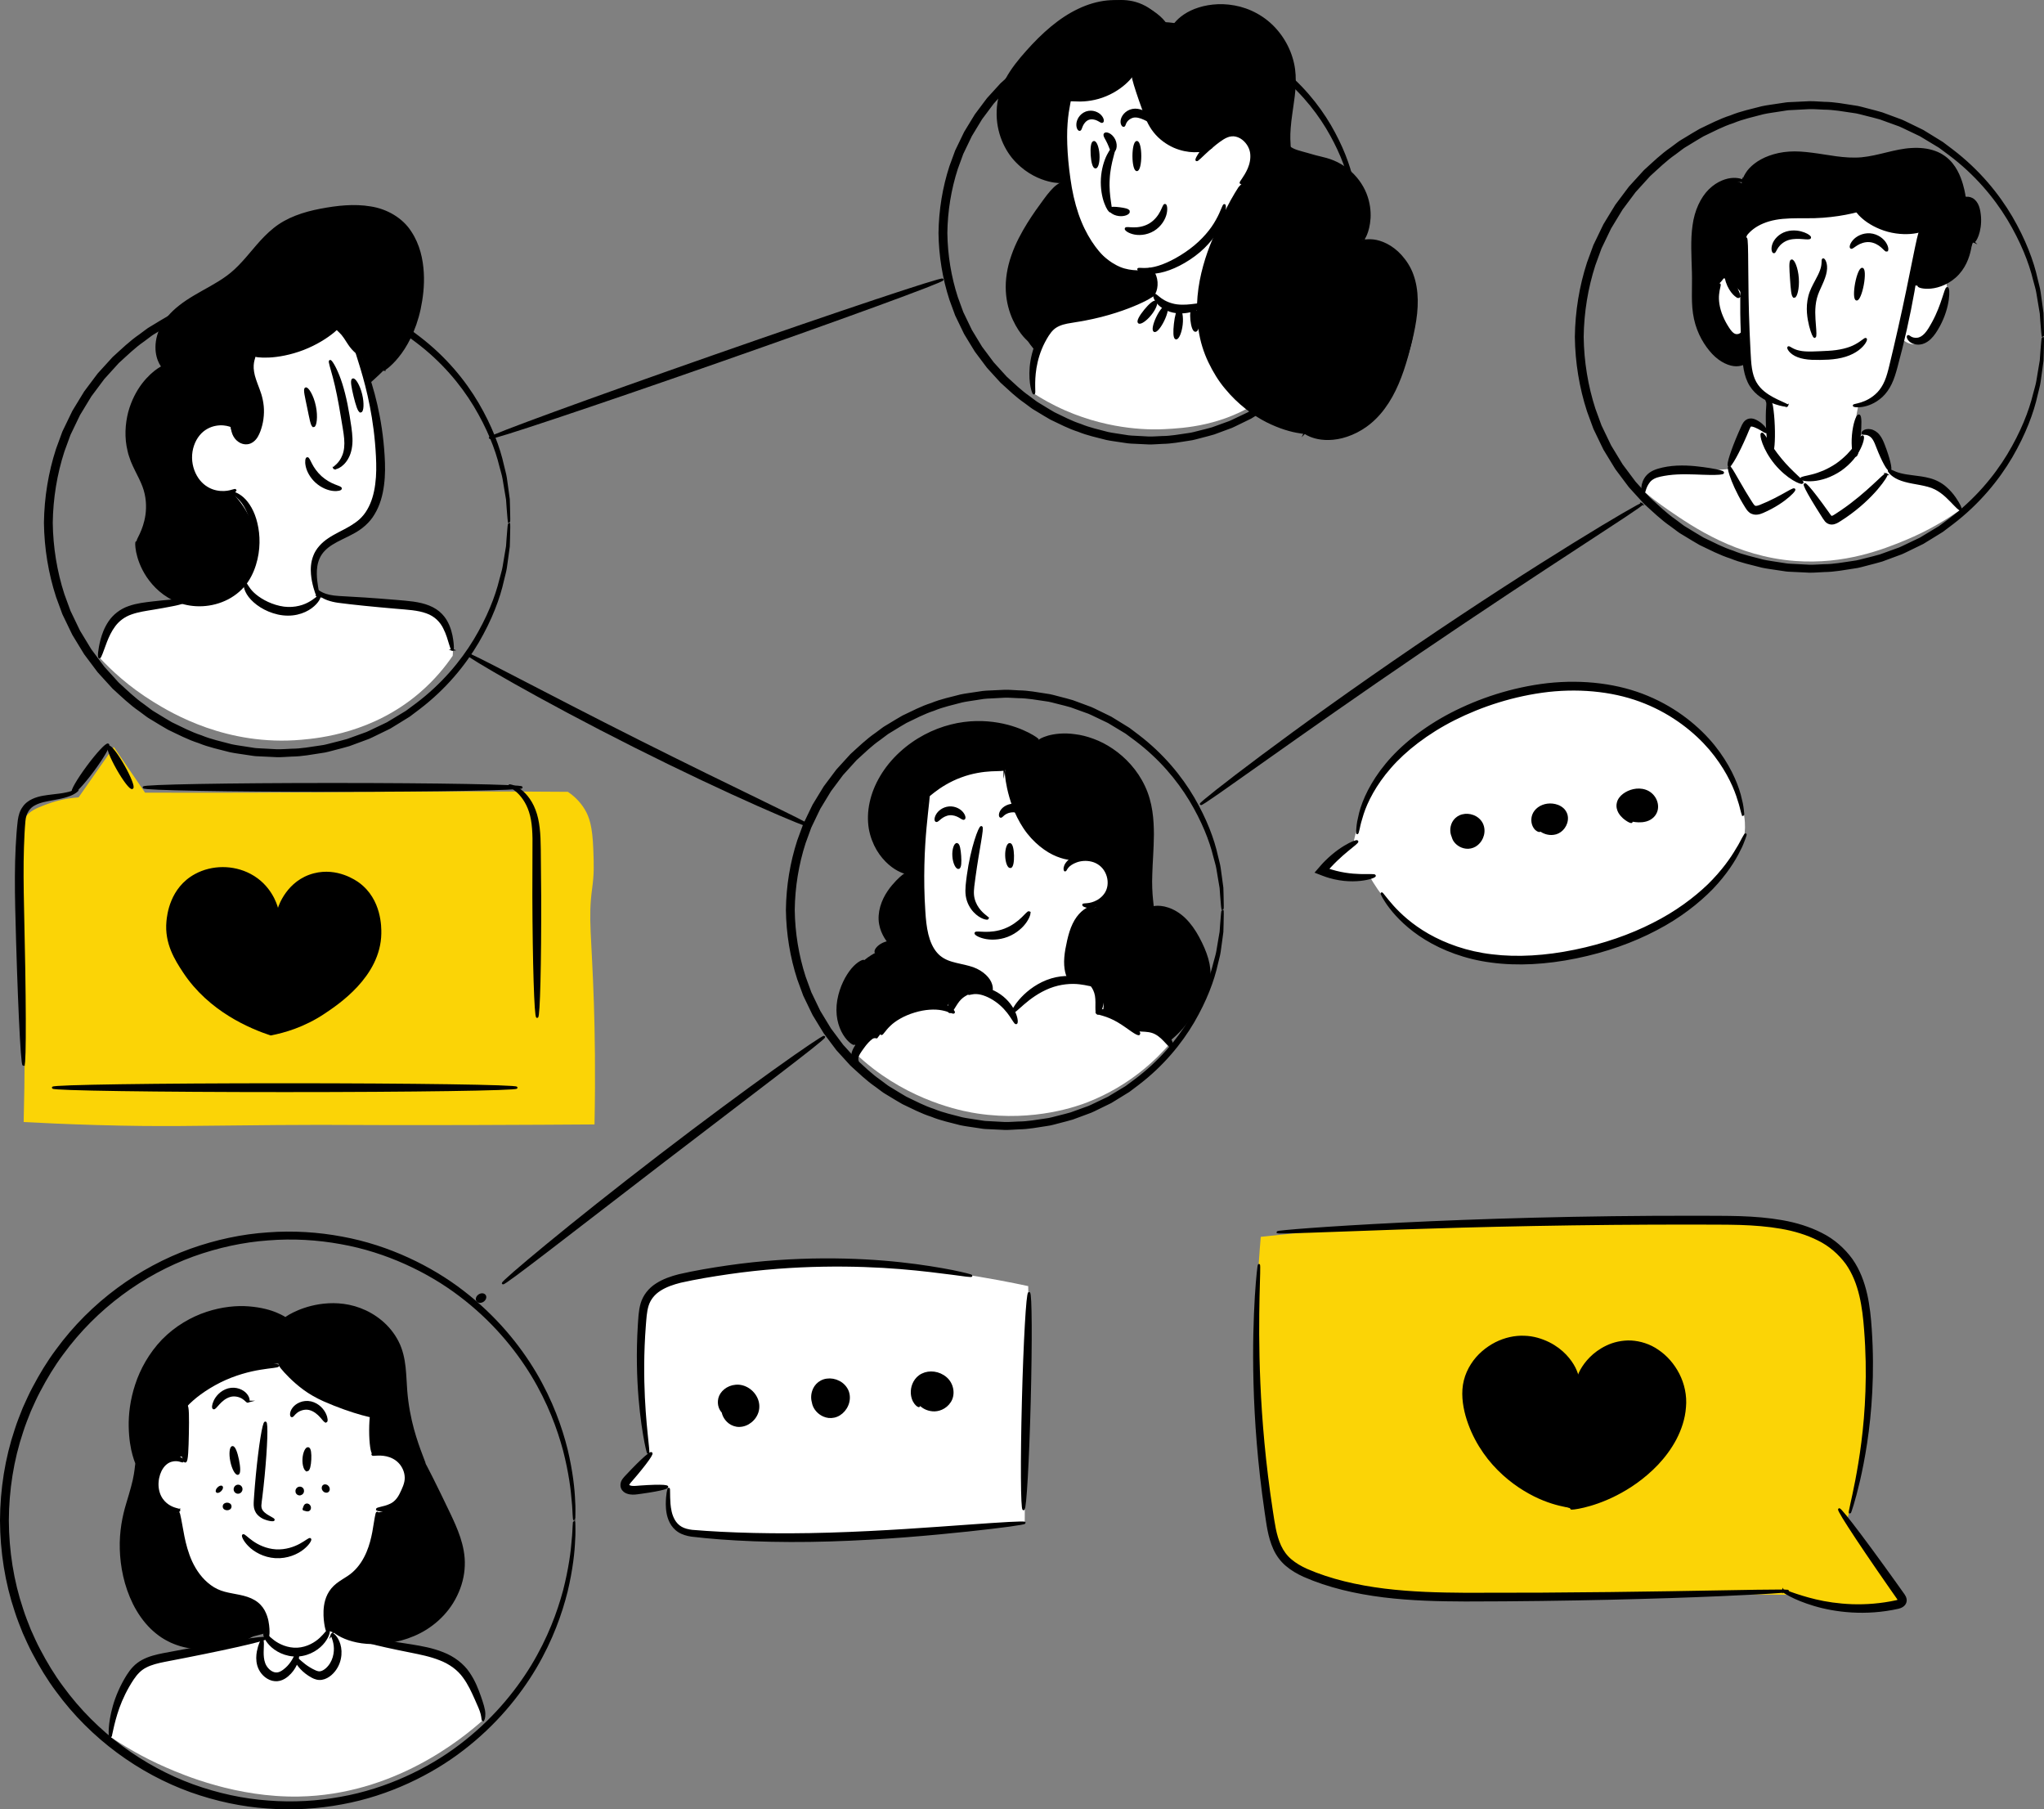 <?xml version="1.0" encoding="UTF-8"?> <svg xmlns="http://www.w3.org/2000/svg" width="492.764" height="436.078" viewBox="0 0 492.764 436.078"><rect x="0" y="0" width="492.764" height="436.078" fill="#808080" stroke="none"/><defs><style>.cls-1{fill:#fff;}.cls-2{stroke:#000;stroke-miterlimit:10;stroke-width:.5px;}.cls-3{fill:#fbd406;}</style></defs><g id="SIMPLE_BACKGROUND"><g id="lines"><ellipse class="cls-2" cx="172.663" cy="86.465" rx="57.814" ry=".815" transform="translate(-18.862 61.83) rotate(-19.271)"></ellipse><path class="cls-2" d="m195.373,199.176c-.046.103-1.273-.336-3.453-1.216-2.181-.878-5.307-2.215-9.148-3.919-7.682-3.405-18.202-8.321-29.662-14.075-11.458-5.758-21.683-11.261-29.001-15.39-3.66-2.064-6.599-3.772-8.606-4.998-2.008-1.222-3.092-1.945-3.037-2.043.055-.098,1.243.437,3.344,1.488,2.099,1.054,5.121,2.608,8.847,4.539,7.451,3.865,17.744,9.198,29.185,14.947,11.443,5.745,21.867,10.817,29.417,14.486,3.774,1.835,6.825,3.332,8.924,4.386,2.098,1.058,3.236,1.692,3.19,1.794Z"></path><path class="cls-2" d="m395.863,121.459c.059.096-1.414,1.137-4.128,2.937-2.726,1.786-6.665,4.368-11.531,7.557-9.748,6.361-23.181,15.195-37.866,25.18-14.681,9.99-27.833,19.238-37.331,25.967-4.755,3.355-8.602,6.07-11.265,7.949-2.671,1.862-4.181,2.85-4.248,2.76-.067-.09,1.314-1.25,3.87-3.269,2.554-2.024,6.299-4.886,10.966-8.371,9.331-6.973,22.393-16.381,37.092-26.383,14.702-9.996,28.251-18.688,38.165-24.805,4.956-3.06,8.994-5.492,11.814-7.123,2.818-1.636,4.404-2.494,4.463-2.399Z"></path><path class="cls-2" d="m116.881,312.263c.248.376.042.949-.46,1.279-.501.331-1.109.294-1.357-.082-.248-.376-.042-.949.46-1.279s1.109-.294,1.357.082Z"></path><path class="cls-2" d="m198.684,249.9c.066.091-.972.984-2.907,2.522-1.936,1.536-4.761,3.726-8.266,6.412-7.018,5.366-16.706,12.774-27.408,20.958-10.677,8.216-20.343,15.654-27.344,21.042-3.503,2.688-6.35,4.85-8.335,6.322-1.986,1.47-3.119,2.242-3.189,2.154s.927-1.026,2.792-2.649c1.864-1.624,4.602-3.924,8.015-6.73,6.825-5.612,16.37-13.224,27.068-21.433,10.7-8.206,20.525-15.453,27.714-20.591,3.594-2.57,6.525-4.619,8.577-5.998,2.051-1.381,3.216-2.101,3.282-2.01Z"></path></g><g id="speech_bubble"><path class="cls-1" d="m326.362,202.776c-2.559,2.366-5.118,4.733-7.677,7.099,3.841.464,7.681.928,11.522,1.392,1.035,1.822,2.551,4.17,4.698,6.65.178.206,4.258,4.862,9.435,8.066,9.877,6.111,21.42,5.494,27.191,5.185,2.255-.121,12.609-.798,24.471-6.413,1.243-.588,10.115-4.882,18.526-13.445,3.391-3.452,5.097-5.96,5.828-9.146.378-1.644.915-5.297-1.518-11.32-2.529-6.261-8.366-15.326-19.092-20.919-14.001-7.3-27.853-4.262-34.709-2.758-6.236,1.368-19.959,4.415-29.899,16.867-5.656,7.085-7.846,14.412-8.778,18.741Z"></path><path class="cls-2" d="m331.44,211.059c.047.2-1.243.754-3.483,1.002-1.116.119-2.465.15-3.952-.004-.742-.082-1.519-.203-2.314-.381-.396-.095-.801-.188-1.203-.311-.225-.07-.352-.097-.662-.206-.333-.12-.668-.241-1.005-.362-.503-.195-1.002-.388-1.495-.578.447-.515.888-1.022,1.322-1.522l.327-.367.269-.284.398-.406c.529-.532,1.067-1.014,1.59-1.458,1.048-.884,2.055-1.589,2.932-2.12,1.758-1.062,2.959-1.456,3.055-1.278.11.198-.886.928-2.412,2.184-.763.628-1.654,1.396-2.595,2.303-.469.455-.956.939-1.44,1.462l-.365.398-.113.127-.044.054-.17.21.208.077.154.054.507.158c.372.12.746.213,1.112.312.735.186,1.453.329,2.141.445,1.379.223,2.642.311,3.707.341,2.132.054,3.482-.089,3.531.149Z"></path><path class="cls-2" d="m420.217,196.421c-.056.008-.191-.41-.396-1.207-.113-.396-.2-.897-.381-1.469-.182-.571-.392-1.229-.627-1.97-1-2.931-2.979-7.042-6.555-11.269-3.586-4.181-8.856-8.418-15.624-11.152-6.747-2.757-14.944-3.749-23.331-2.839-8.393.967-16.177,3.548-22.72,6.832-6.538,3.308-11.831,7.435-15.46,11.605-3.648,4.166-5.67,8.26-6.624,11.203-.221.744-.418,1.405-.589,1.979-.174.574-.239,1.079-.343,1.477-.181.802-.304,1.224-.36,1.218-.056-.006-.042-.441.036-1.27.051-.412.067-.933.193-1.529.132-.597.284-1.285.455-2.058.786-3.067,2.71-7.38,6.355-11.768,3.626-4.393,8.99-8.728,15.652-12.193,6.663-3.436,14.592-6.119,23.226-7.115,8.626-.937,17.099.128,24.077,3.069,6.992,2.916,12.358,7.398,15.941,11.804,3.574,4.455,5.441,8.766,6.274,11.816.185.769.35,1.453.493,2.047.133.594.172,1.112.233,1.523.102.826.129,1.26.073,1.268Z"></path><path class="cls-2" d="m420.821,201.091c.052.021-.05.374-.293,1.03-.265.644-.57,1.645-1.221,2.807-1.149,2.399-3.253,5.7-6.558,9.165-3.335,3.416-7.867,6.987-13.478,9.894-5.582,2.951-12.182,5.305-19.308,6.755-7.118,1.465-14.156,1.865-20.444,1.005-6.3-.803-11.739-2.968-15.816-5.466-4.101-2.51-6.837-5.353-8.462-7.457-1.626-2.122-2.235-3.477-2.162-3.518.119-.076.91,1.16,2.649,3.111,1.74,1.936,4.515,4.565,8.562,6.872,4.033,2.297,9.303,4.269,15.419,4.968,6.103.753,12.945.324,19.928-1.112,6.989-1.423,13.453-3.682,18.943-6.492,5.518-2.768,9.995-6.146,13.35-9.372,3.321-3.272,5.52-6.391,6.82-8.658.726-1.096,1.118-2.04,1.477-2.635.338-.607.541-.917.593-.896Z"></path><path class="cls-2" d="m350.276,200.875c.121-.02.249.281.562.699.304.415.86.951,1.684,1.244.816.3,1.881.263,2.622-.486.757-.703,1.155-2.09.64-3.086-.504-.998-1.867-1.482-2.874-1.27-1.036.172-1.666,1.025-1.87,1.868-.214.845-.072,1.603.112,2.08.181.488.37.755.288.847-.061.077-.415-.03-.833-.523-.412-.482-.822-1.407-.703-2.597.065-.587.262-1.247.707-1.845.442-.595,1.148-1.1,1.963-1.294.809-.21,1.705-.163,2.544.156.839.306,1.644.933,2.118,1.835.454.911.495,1.929.256,2.788-.228.867-.709,1.623-1.346,2.16-.626.552-1.442.838-2.177.866-.741.027-1.395-.177-1.918-.449-1.053-.562-1.597-1.407-1.779-2.012-.188-.616-.092-.971.005-.982Z"></path><path class="cls-2" d="m370.131,198.563c.089-.077.359.096.822.361.458.262,1.146.616,2.009.754.854.139,1.902-.012,2.549-.782.686-.758.925-2.083.147-2.721-.383-.352-.984-.584-1.56-.662-.58-.082-1.169-.031-1.679.137-1.045.331-1.696,1.087-1.847,1.889-.183.811.026,1.52.25,1.949.233.434.47.649.409.756-.041.087-.415.069-.903-.357-.467-.42-.98-1.309-.899-2.498.034-.582.244-1.259.689-1.832.433-.567,1.06-1.037,1.788-1.318.726-.289,1.548-.402,2.39-.31.836.099,1.708.374,2.462,1.044.368.33.667.787.833,1.265.169.482.188.979.131,1.433-.119.916-.555,1.682-1.121,2.259-.557.574-1.349.949-2.031,1.025-.696.105-1.341.015-1.877-.155-1.079-.348-1.763-.939-2.147-1.389-.387-.457-.495-.779-.414-.847Z"></path><path class="cls-2" d="m392.212,197.212c.02-.114.375-.151.989-.175.608-.035,1.498-.033,2.488-.258.989-.203,2.023-.797,2.227-1.862.215-1.012-.542-2.421-1.782-2.808-1.273-.441-2.796-.052-3.823.628-1.065.677-1.26,1.653-.893,2.532.372.874.992,1.536,1.379,1.993.402.46.624.74.556.833-.064.088-.411-.016-.963-.347-.537-.344-1.338-.872-2.006-1.97-.306-.55-.561-1.338-.371-2.172.154-.849.749-1.587,1.422-2.089.681-.508,1.476-.877,2.37-1.079.888-.195,1.892-.206,2.865.131,2.014.689,3.172,2.827,2.709,4.687-.238.934-.858,1.629-1.536,2.048-.683.416-1.375.548-1.973.614-1.208.104-2.125-.091-2.743-.25-.617-.173-.934-.348-.915-.455Z"></path></g><g id="PRIMARY_dots2"><path d="m351.449,202.78c-1.299-1.262-1.443-3.769.156-5.011,1.548-1.203,3.996-.648,4.904,1.102.943,1.818-.214,4.079-1.94,4.649-1.084.359-2.328.029-3.119-.74Z"></path><path d="m370.123,198.554c-.477-1.635,1.302-3.52,3.127-3.844,1.098-.195,2.659.096,3.248,1.177.797,1.464-.45,3.896-2.374,4.448-1.571.451-3.584-.353-4.002-1.782Z"></path><path d="m392.199,197.21c-1.281-1.221-1.519-3.884.198-5.412,1.693-1.506,4.242-.981,5.454.503.699.856,1.046,2.146.639,3.26-.819,2.237-4.525,3.331-6.291,1.648Z"></path></g><g id="speech_bubble-2"><path class="cls-3" d="m27.433,180.036c-2.828,4.047-5.656,8.094-8.484,12.141-3.53.26-6.247,1.094-8.026,1.784-2.158.838-3.696,1.456-4.785,2.963-1.598,2.213-1.242,4.974-1.126,5.992.853,7.485-1.066,15.115-.205,22.599.906,7.881,1.497,21.12.897,44.913,4.036.217,10.182.512,17.673.727,15.871.457,23.649.149,43.458,0,17.682-.133,15.071.086,46.355,0,12.982-.036,23.513-.101,30.131-.148.255-12.328.075-22.278-.151-29.259-.521-16.145-1.408-20.339-.429-27.526.508-3.729.434-5.676.287-9.57-.206-5.423-.93-7.744-2.115-9.671-1.26-2.05-2.861-3.361-4.003-4.138-6.942-.054-15.779-.099-26.038-.088-19.246.02-28.329.22-49.542.29-7.144.024-16.064.034-26.364,0-2.511-3.67-5.022-7.34-7.533-11.009Z"></path><path class="cls-2" d="m17.533,190.97c-.361-.268,1.258-3.063,3.616-6.243,2.359-3.18,4.564-5.54,4.926-5.272.361.268-1.258,3.063-3.616,6.243-2.359,3.18-4.564,5.54-4.926,5.272Z"></path><path class="cls-2" d="m31.88,189.918c-.392.222-1.974-1.827-3.536-4.577-1.561-2.75-2.51-5.16-2.118-5.382s1.974,1.827,3.536,4.577c1.561,2.75,2.51,5.16,2.118,5.382Z"></path><path class="cls-2" d="m5.664,256.626c-.225.006-.533-4.215-.85-11.044-.314-6.83-.645-16.262-.894-26.694-.116-5.219-.125-10.209.107-14.746.121-2.28.263-4.397.516-6.458.154-1.031.428-2.119,1.064-2.984.573-.892,1.433-1.516,2.269-1.898,1.698-.784,3.297-.88,4.639-1.068,1.352-.151,2.494-.285,3.407-.487,1.846-.355,2.709-.994,2.792-.867.059.047-.733.907-2.628,1.48-.931.307-2.103.539-3.437.775-1.315.262-2.869.469-4.258,1.198-1.434.686-2.352,2.121-2.509,4.03-.18,1.934-.279,4.106-.355,6.34-.147,4.493-.094,9.443.022,14.65.249,10.421.397,19.865.417,26.7.021,6.836-.078,11.067-.303,11.072Z"></path><path class="cls-2" d="m125.754,189.775c0,.45-20.4.815-45.564.815s-45.564-.365-45.564-.815,20.4-.815,45.564-.815,45.564.365,45.564.815Z"></path><ellipse class="cls-2" cx="68.635" cy="262.146" rx="55.892" ry=".815"></ellipse><path class="cls-2" d="m129.498,245.091c-.225.001-.439-3.26-.604-8.532-.165-5.272-.279-12.557-.305-20.603.01-4.023.019-7.855.028-11.342.059-3.474-.042-6.555-.84-8.969-.759-2.419-2.098-4.07-3.168-4.987-1.085-.924-1.861-1.222-1.811-1.347.021-.085.893.004,2.193.84,1.278.828,2.898,2.519,3.874,5.113,1.014,2.579,1.23,5.868,1.254,9.345.031,3.487.065,7.319.101,11.342.026,8.046-.042,15.331-.172,20.604-.131,5.273-.324,8.535-.549,8.536Z"></path><path d="m67.014,218.8c-.243-.873-1.645-5.561-6.634-8.19-4.154-2.188-9.29-2.156-13.336.026-6.144,3.312-6.779,9.965-6.918,11.411-.511,5.352,2.061,9.373,4.011,12.326,6.231,9.438,16.16,13.549,21.11,15.192,3.224-.611,8.144-1.98,13.101-5.322,2.937-1.98,13.426-8.769,13.579-19.257.02-1.396.12-8.225-5.346-12.235-.769-.565-5.257-3.72-10.903-2.271-6.535,1.676-8.556,7.962-8.664,8.319Z"></path></g><g id="speech_bubble-3"><path class="cls-1" d="m156.277,350.263c-1.815,2.48-3.63,4.96-5.445,7.441.523.55,1.329,1.217,2.432,1.455,1.127.243,1.973-.088,2.999-.314,1.148-.253,2.802-.435,4.96-.086-.302,1.183-.66,3.355.105,5.804.311.995.893,2.858,2.56,4.042,1.675,1.19,3.612,1.102,4.26,1.079,7.034-.258,14.068,1.311,21.095.922,15.134-.838,13.087-.034,27.264-.968,5.843-.385,11.249-.855,16.613-1.321,5.674-.493,10.441-.949,13.922-1.294-.013-6.188.058-11.164.116-14.328.25-13.526.761-19.586.804-32.036.016-4.704-.041-8.485-.083-10.684-4.029-.868-9.662-1.979-16.44-2.984-18.427-2.731-31.958-2.693-35.594-2.657-16.008.159-24.025,2.102-26.12,2.63-5.043,1.274-9.135,2.785-11.997,3.965-1.024,1.994-2.316,5-3.022,8.819-.768,4.159-.488,7.378-.28,9.773.577,6.634,1.164,13.398,1.849,20.742Z"></path><path class="cls-2" d="m160.86,358.363c.023.224-1.123.549-2.997.893-.936.172-2.055.349-3.299.521-.627.067-1.236.215-2.073.202-.4-.013-.817-.059-1.27-.223-.431-.15-1.001-.49-1.259-1.127-.077-.173-.106-.346-.134-.519-.063-.648.214-1.175.457-1.519.257-.36.51-.608.729-.847.457-.483.898-.948,1.318-1.391.847-.879,1.625-1.654,2.295-2.289,1.34-1.27,2.247-1.978,2.411-1.831.164.148-.444,1.125-1.566,2.591-.561.733-1.25,1.589-2.034,2.524-.397.465-.813.952-1.244,1.458-.471.499-.816,1.006-.746,1.134.011.025.009.055.02.068-.029.104.52.372,1.089.375.531.036,1.228-.069,1.85-.1,1.253-.09,2.383-.148,3.335-.173,1.904-.051,3.093.029,3.116.253Z"></path><path class="cls-2" d="m234.175,307.498c-.022.115-1.661-.088-4.608-.505-2.953-.375-7.22-.94-12.515-1.37-10.575-.858-25.331-1.093-41.37,1.227-3.991.579-7.935,1.233-11.601,2.056-1.809.45-3.541,1.045-4.982,1.97-1.454.911-2.495,2.221-2.972,3.745-.481,1.535-.539,3.263-.684,4.917-.128,1.655-.218,3.264-.282,4.822-.124,3.115-.135,6.021-.076,8.673.115,5.306.506,9.592.803,12.55.303,2.959.498,4.598.379,4.618-.102.018-.509-1.586-1.008-4.534-.492-2.947-1.062-7.245-1.326-12.593-.133-2.673-.19-5.607-.123-8.757.035-1.575.099-3.203.203-4.878.129-1.662.137-3.413.68-5.265.542-1.86,1.881-3.549,3.554-4.602,1.665-1.086,3.547-1.729,5.445-2.216,3.811-.878,7.706-1.531,11.76-2.121,16.192-2.342,31.094-1.92,41.707-.761,5.317.58,9.581,1.323,12.512,1.892,2.925.611,4.524,1.025,4.503,1.131Z"></path><path class="cls-2" d="m246.994,367.027c.011.112-1.29.343-3.653.665-2.362.32-5.786.732-10.024,1.185-8.474.893-20.213,1.994-33.238,2.388-13.034.404-24.821-.135-33.353-1.155-1.087-.167-2.168-.462-3.067-1.039-.899-.563-1.55-1.366-1.968-2.169-.832-1.634-.904-3.186-.933-4.387.022-2.429.378-3.716.46-3.708.141.008.002,1.341.174,3.678.116,1.149.302,2.609,1.096,3.974.397.672.958,1.297,1.712,1.727.743.434,1.668.661,2.684.782,8.416.71,20.194,1.071,33.146.667,12.965-.392,24.69-1.308,33.184-1.907,4.247-.306,7.686-.543,10.067-.668,2.38-.128,3.702-.145,3.712-.033Z"></path><path class="cls-2" d="m246.754,363.745c-.225-.009-.354-2.932-.38-7.649-.027-4.717.049-11.229.233-18.418.184-7.189.442-13.696.711-18.406.268-4.71.547-7.622.772-7.62.225.003.354,2.921.381,7.638.027,4.717-.049,11.234-.234,18.43-.184,7.196-.443,13.708-.711,18.418-.268,4.71-.547,7.617-.771,7.609Z"></path><path class="cls-2" d="m174.631,338.289c.12.038.053.442.168,1.091.123.634.495,1.563,1.379,2.255.429.347.985.591,1.576.643.601.041,1.256-.127,1.847-.507.581-.384,1.105-.963,1.376-1.655.276-.684.286-1.454.002-2.204-.582-1.511-2.141-2.507-3.515-2.42-1.428.04-2.607.943-2.947,1.916-.368,1.011-.089,2.0.222,2.544.319.568.655.806.594.916-.034.087-.512.048-1.097-.529-.554-.557-1.169-1.739-.824-3.258.35-1.53,1.947-2.932,3.957-3.088,2.051-.205,4.287,1.142,5.133,3.337.43,1.091.404,2.375-.051,3.4-.44,1.032-1.21,1.815-2.072,2.325-.871.504-1.877.703-2.787.564-.918-.153-1.665-.601-2.183-1.125-1.06-1.056-1.309-2.308-1.245-3.087.081-.803.379-1.155.466-1.118Z"></path><path class="cls-2" d="m196.148,336.884c.126.002.186.382.448.949.251.56.784,1.326,1.703,1.856.902.537,2.216.722,3.264-.057,1.051-.716,1.783-2.335,1.303-3.658-.477-1.322-2.08-2.093-3.343-1.964-1.301.08-2.178,1.073-2.506,2.069-.345,1.001-.243,1.927-.059,2.512.18.597.39.919.297,1.005-.065.07-.455-.108-.871-.734-.411-.612-.765-1.731-.479-3.088.148-.668.456-1.401,1.039-2.03.58-.625,1.448-1.113,2.405-1.227.952-.135,1.973.039,2.889.517.918.462,1.75,1.291,2.16,2.383.385,1.1.279,2.269-.128,3.212-.394.955-1.064,1.743-1.878,2.253-.804.529-1.78.717-2.623.62-.849-.099-1.56-.45-2.11-.858-1.103-.836-1.573-1.909-1.672-2.637-.104-.742.066-1.134.162-1.126Z"></path><path class="cls-2" d="m221.357,337.727c.087-.084.4.133.975.417.566.278,1.437.634,2.492.596,1.02-.011,2.259-.593,2.891-1.713.636-1.044.365-2.747-.757-3.691-1.125-.982-2.832-1.225-3.985-.697-1.187.491-1.819,1.705-1.999,2.735-.193,1.055.016,1.949.241,2.526.23.581.448.893.36.984-.063.072-.451-.088-.909-.667-.447-.572-.913-1.615-.836-2.97.037-.671.211-1.414.607-2.135.39-.715,1.032-1.42,1.901-1.832,1.72-.859,4.035-.592,5.696.832,1.704,1.455,2.071,4.022.971,5.689-1.051,1.639-2.864,2.238-4.215,2.094-1.371-.128-2.299-.751-2.821-1.228-.528-.492-.688-.868-.612-.937Z"></path></g><g id="PRIMARY_dots"><path d="m175.32,341.563c-1.36-1.092-2.007-3.24-1.152-4.827,1.122-2.085,4.413-2.429,6.289-.925,1.277,1.024,1.986,2.976,1.304,4.507-.97,2.175-4.457,2.839-6.44,1.245Z"></path><path d="m198.005,340.186c-2.051-1.378-2.04-5.09.027-6.45,1.443-.95,3.787-.686,5.018.962,1.043,1.397.983,3.38-.157,4.72-1.284,1.509-3.509,1.696-4.888.769Z"></path><path d="m221.347,337.717c-1.226-1.771-.769-4.244.76-5.45,2.042-1.611,5.472-.549,6.396,1.806.598,1.522.092,3.442-1.256,4.511-1.743,1.381-4.558,1.073-5.9-.866Z"></path></g><g id="speech_bubble-4"><path class="cls-3" d="m426.413,294.662c7.964,1.244,13.097,2.882,17.104,6.764,4.561,4.419,5.427,9.579,6.749,18.252,2.523,16.552-.717,30.316-2.705,38.427-.904,3.689-1.81,6.674-2.426,8.596,1.057,1.29,2.111,2.62,3.161,3.989,3.96,5.165,7.362,10.261,10.29,15.172-1.292.544-2.705,1.027-4.24,1.401-9.586,2.341-18.184-.925-22.336-2.883-12.866-.173-23.258-.11-30.093-.029-35.427.419-41.919.577-41.92.577s-9.247.224-25.311-.869c-4.41-.3-10.828-.818-17.918-4.114-3.247-1.51-5.848-2.753-7.998-5.452-2.553-3.204-2.734-6.279-3.614-15.238-1.246-12.688-1.081-8.563-1.453-13.845-.37-5.264-.963-13.954-.826-25.571.073-6.17.355-13.495,1.068-21.74,5.638-.618,13.777-1.435,23.604-2.154,37.279-2.729,36.092.543,63.852-1.798,7.583-.64,19.607-1.89,35.012.516Z"></path><path class="cls-2" d="m429.759,383.351c.119-.255,2.98,1.188,7.924,2.359,2.465.591,5.458,1.049,8.795,1.175,3.324.117,7.046-.155,10.746-.97.196-.049.386-.125.392-.137.049-.028.095-.07.109-.126.009-.148.04-.095-.3-.585-.547-.782-1.087-1.554-1.617-2.311-1.053-1.52-2.069-2.986-3.037-4.383-1.927-2.8-3.643-5.335-5.065-7.477-2.844-4.284-4.512-6.999-4.328-7.129.184-.13,2.184,2.35,5.269,6.464,1.543,2.057,3.357,4.523,5.351,7.275.993,1.38,2.034,2.828,3.114,4.329.537.753,1.083,1.519,1.637,2.297.137.206.278.351.491.791.175.382.234.814.113,1.21-.114.398-.394.736-.755.962-.405.248-.69.32-.966.398-7.907,1.774-15.271.825-20.244-.669-2.498-.747-4.443-1.572-5.728-2.249-1.29-.667-1.948-1.133-1.902-1.225Z"></path><path class="cls-2" d="m307.979,296.985c-.003-.056.701-.151,2.044-.281,1.344-.127,3.327-.3,5.883-.484,5.112-.376,12.514-.84,21.668-1.293,18.307-.909,43.628-1.717,71.603-1.662,3.497.022,6.947-.009,10.377.096,3.425.12,6.814.387,10.114.972,3.296.583,6.506,1.548,9.423,3.041,2.939,1.456,5.428,3.669,7.281,6.216,1.818,2.593,2.873,5.519,3.52,8.368.647,2.861.917,5.677,1.094,8.377.369,5.403.37,10.454.13,15.049-.457,9.198-1.83,16.545-2.979,21.545-.585,2.501-1.114,4.424-1.506,5.717-.398,1.292-.633,1.962-.688,1.947-.054-.015.075-.714.37-2.029.288-1.317.717-3.257,1.204-5.766.953-5.016,2.142-12.339,2.448-21.462.165-4.557.097-9.558-.326-14.901-.203-2.669-.497-5.417-1.142-8.152-.644-2.726-1.664-5.455-3.351-7.825-1.725-2.324-4.006-4.349-6.769-5.7-2.739-1.384-5.799-2.3-8.989-2.852-3.194-.555-6.51-.811-9.886-.923-3.375-.098-6.835-.065-10.327-.087-27.948-.056-53.246.569-71.553,1.183-9.153.327-16.56.592-21.681.775-2.56.077-4.548.137-5.898.178-1.349.024-2.06.009-2.063-.047Z"></path><path class="cls-2" d="m303.507,304.867c.056.004.068.689.039,1.988-.034,1.3-.084,3.213-.148,5.677-.1,4.928-.184,12.062.2,20.86.377,8.795,1.24,19.256,3.008,30.757.455,2.873.797,5.854,2.007,8.472.605,1.305,1.449,2.465,2.565,3.4,1.108.945,2.426,1.694,3.826,2.33,5.708,2.483,12.132,3.955,18.742,4.774,6.63.815,13.185.968,19.518,1.01,6.344-.011,12.464-.021,18.294-.031,11.662-.065,22.164-.205,30.984-.344,8.819-.15,15.957-.271,20.892-.355,2.466-.022,4.381-.039,5.683-.051,1.3.005,1.984.034,1.986.091.002.056-.677.136-1.974.238-1.296.102-3.209.224-5.674.357-4.929.266-12.065.586-20.886.873-8.821.287-19.329.546-30.999.694-5.837.07-11.957.129-18.314.126-6.356-.021-12.972-.161-19.712-.989-6.734-.839-13.263-2.331-19.204-4.938-1.482-.681-2.928-1.5-4.191-2.585-1.274-1.072-2.283-2.472-2.948-3.94-1.341-2.972-1.639-6.044-2.082-8.907-1.696-11.577-2.444-22.102-2.675-30.939-.238-8.84.023-15.995.318-20.926.166-2.465.309-4.378.454-5.671.135-1.294.232-1.971.288-1.967Z"></path><path class="cls-2" d="m380.216,333.118c-.081-.019.058-1.135,1.004-2.903.967-1.714,2.851-4.127,6.166-5.698,1.636-.783,3.646-1.27,5.817-1.188,2.158.123,4.476.81,6.471,2.213,2.019,1.358,3.753,3.323,4.955,5.671,1.199,2.331,1.836,5.156,1.573,7.932-.197,2.792-1.104,5.4-2.302,7.692-1.218,2.291-2.734,4.283-4.348,6.001-3.259,3.421-6.824,5.777-9.97,7.376-3.153,1.606-5.898,2.452-7.806,2.909-1.915.45-3.001.535-3.021.436-.026-.122,1.014-.416,2.843-1.046,1.824-.635,4.447-1.628,7.44-3.317,2.984-1.676,6.366-4.064,9.412-7.38,1.508-1.664,2.916-3.57,4.034-5.719,1.099-2.15,1.915-4.55,2.092-7.074.466-5.048-2.212-9.776-5.757-12.246-1.76-1.288-3.787-1.93-5.697-2.1-1.92-.126-3.744.238-5.272.893-3.097,1.307-5.012,3.442-6.093,4.978-1.064,1.582-1.411,2.616-1.543,2.569Z"></path><path class="cls-2" d="m379.847,363.191c-.009.056-.29.055-.822.003-.529-.063-1.321-.122-2.305-.373-1.982-.416-4.843-1.276-8.042-3.059-3.189-1.768-6.748-4.433-9.786-8.248-1.502-1.912-2.875-4.091-3.954-6.522-1.064-2.434-1.907-5.083-2.124-7.961-.095-1.436-.026-2.885.331-4.28.346-1.39.932-2.684,1.671-3.838,1.474-2.325,3.577-4.043,5.79-5.184,2.233-1.123,4.629-1.637,6.853-1.544,2.23.053,4.231.711,5.9,1.527,3.373,1.674,5.297,4.195,6.218,6.01.912,1.862.971,3.03.894,3.039-.14.041-.414-1.056-1.446-2.726-1.039-1.631-2.979-3.865-6.162-5.282-1.573-.69-3.425-1.228-5.434-1.216-2.001-.029-4.139.481-6.135,1.527-1.975,1.063-3.849,2.638-5.131,4.707-1.318,2.051-1.942,4.539-1.723,7.147.192,2.601.976,5.139,1.962,7.436,1,2.304,2.275,4.389,3.674,6.237,2.832,3.687,6.17,6.341,9.179,8.175,3.016,1.848,5.737,2.85,7.63,3.444.94.339,1.699.496,2.202.663.506.156.769.265.76.32Z"></path></g><g id="PRIMARY_heart"><path d="m380.484,332.802c-.243-.873-1.645-5.561-6.634-8.19-4.154-2.188-9.29-2.156-13.336.026-6.144,3.312-6.779,9.965-6.918,11.411-.511,5.352,2.061,9.373,4.011,12.326,6.231,9.438,16.16,13.549,21.11,15.192,3.224-.611,8.144-1.98,13.101-5.322,2.937-1.98,13.426-8.769,13.579-19.257.02-1.396.12-8.225-5.346-12.235-.769-.565-5.257-3.72-10.903-2.271-6.535,1.676-8.556,7.962-8.664,8.319Z"></path></g></g><g id="CHARACTER6"><g id="circle"><path class="cls-2" d="m492.476,81.017c-.028,0-.071-.306-.129-.902-.048-.597-.12-1.483-.214-2.644-.041-.58-.087-1.23-.138-1.946-.12-.708-.25-1.483-.392-2.321-.14-.838-.29-1.741-.451-2.706-.156-.965-.5-1.956-.764-3.026-1.03-4.283-3.053-9.353-6.271-14.701-3.23-5.33-7.865-10.892-14.154-15.604-.788-.584-1.586-1.175-2.393-1.773-.859-.519-1.729-1.044-2.607-1.575-.44-.265-.882-.531-1.326-.798l-.668-.403-.707-.339c-.946-.451-1.903-.907-2.869-1.368-.486-.223-.961-.48-1.463-.677-.508-.184-1.019-.368-1.532-.554-1.026-.371-2.062-.747-3.107-1.125-1.062-.326-2.161-.563-3.255-.853-1.102-.257-2.191-.622-3.341-.739-2.28-.327-4.586-.774-6.974-.784-1.189-.035-2.387-.163-3.593-.124-1.207.064-2.422.129-3.647.194-.611.047-1.23.031-1.84.13-.61.095-1.222.19-1.837.286-1.225.209-2.474.342-3.704.615-2.432.659-4.946,1.169-7.339,2.172-2.47.791-4.786,2.029-7.175,3.17-1.156.643-2.274,1.371-3.423,2.057-.562.363-1.168.664-1.697,1.081l-1.619,1.216c-2.236,1.538-4.189,3.465-6.234,5.319-.927,1.023-1.859,2.051-2.795,3.083l-.704.775-.628.84-1.258,1.687-1.265,1.694-1.104,1.813-1.106,1.823-.555.914-.467.964c-.62,1.288-1.242,2.582-1.867,3.881-.494,1.354-.991,2.712-1.489,4.076-1.789,5.524-2.751,11.389-2.832,17.359.081,5.97,1.043,11.835,2.832,17.359.498,1.364.994,2.723,1.489,4.076.625,1.299,1.247,2.592,1.867,3.881l.467.964.555.914,1.106,1.823,1.104,1.813,1.265,1.694,1.258,1.687.628.84.704.775c.936,1.033,1.868,2.061,2.795,3.084,2.045,1.853,3.997,3.781,6.234,5.319l1.619,1.216c.53.417,1.136.718,1.697,1.081,1.149.686,2.267,1.414,3.423,2.057,2.389,1.141,4.705,2.378,7.175,3.17,2.393,1.002,4.907,1.512,7.339,2.172,1.229.273,2.479.406,3.704.615.615.096,1.227.191,1.837.286.61.099,1.229.083,1.84.13,1.225.065,2.441.13,3.647.194,1.207.039,2.405-.089,3.593-.124,2.388-.011,4.694-.457,6.974-.784,1.15-.117,2.24-.483,3.341-.739,1.093-.29,2.193-.527,3.255-.853,1.045-.379,2.081-.754,3.107-1.125.513-.185,1.024-.37,1.532-.554.502-.198.977-.455,1.463-.677.966-.461,1.922-.916,2.869-1.368l.707-.339.668-.403c.445-.268.886-.534,1.326-.798.879-.531,1.748-1.056,2.607-1.575.807-.598,1.605-1.189,2.393-1.773,6.289-4.712,10.924-10.274,14.154-15.604,3.218-5.348,5.242-10.418,6.271-14.701.264-1.069.608-2.061.764-3.026.161-.965.311-1.868.451-2.706.142-.839.273-1.613.392-2.321.051-.716.096-1.365.138-1.946.094-1.161.166-2.047.214-2.644.058-.596.101-.902.129-.902.028,0,.041.306.038.906-.012.601-.03,1.493-.053,2.663-.018.586-.038,1.242-.06,1.965-.097.717-.203,1.501-.318,2.35-.118.85-.245,1.765-.381,2.744-.134.98-.456,1.987-.699,3.075-.948,4.356-2.908,9.532-6.104,15.014-3.209,5.463-7.864,11.184-14.239,16.054-.8.603-1.609,1.214-2.428,1.832-.873.538-1.756,1.083-2.649,1.633-.447.274-.897.55-1.349.827l-.68.417-.72.353c-.964.469-1.938.943-2.922,1.422-.496.232-.98.497-1.492.704-.518.192-1.039.385-1.563.579-1.048.387-2.105.778-3.173,1.173-1.085.341-2.208.593-3.326.897-1.126.271-2.242.65-3.418.779-2.333.352-4.696.82-7.142.847-1.218.043-2.446.179-3.683.146-1.238-.059-2.485-.119-3.741-.179-.627-.045-1.262-.027-1.888-.125-.627-.094-1.256-.188-1.887-.283-1.258-.207-2.542-.341-3.805-.615-2.501-.662-5.084-1.181-7.548-2.198-2.541-.806-4.927-2.064-7.385-3.232-1.191-.656-2.343-1.399-3.526-2.102-.579-.372-1.202-.681-1.748-1.107l-1.669-1.244c-2.302-1.577-4.318-3.549-6.424-5.454-.957-1.05-1.918-2.105-2.883-3.164l-.725-.796-.649-.862-1.299-1.733-1.304-1.741-1.14-1.863-1.141-1.875-.572-.94-.483-.991c-.639-1.326-1.282-2.657-1.926-3.993-.511-1.393-1.024-2.791-1.538-4.195-1.849-5.686-2.842-11.727-2.923-17.871.081-6.144,1.074-12.185,2.923-17.871.515-1.403,1.028-2.802,1.538-4.195.645-1.336,1.287-2.667,1.926-3.993l.483-.991.572-.94,1.141-1.875,1.14-1.863,1.304-1.741,1.299-1.733.649-.862.725-.796c.966-1.06,1.927-2.115,2.883-3.164,2.105-1.905,4.121-3.877,6.424-5.454l1.669-1.244c.546-.426,1.169-.735,1.748-1.107,1.183-.703,2.336-1.446,3.526-2.102,2.459-1.168,4.845-2.426,7.385-3.232,2.464-1.017,5.047-1.535,7.548-2.198,1.263-.274,2.546-.407,3.805-.615.631-.095,1.26-.189,1.887-.283.626-.098,1.262-.08,1.888-.125,1.256-.06,2.503-.12,3.741-.179,1.238-.033,2.465.103,3.683.146,2.446.027,4.809.495,7.142.847,1.177.129,2.292.508,3.418.779,1.118.304,2.242.556,3.326.897,1.068.395,2.125.786,3.173,1.173.523.194,1.044.387,1.563.579.512.206.996.472,1.492.704.984.479,1.958.953,2.922,1.422l.72.353.68.417c.452.277.902.553,1.349.827.893.55,1.776,1.095,2.649,1.633.819.618,1.628,1.228,2.428,1.832,6.375,4.87,11.03,10.591,14.239,16.054,3.196,5.481,5.157,10.657,6.104,15.014.244,1.088.566,2.095.699,3.075.136.979.263,1.894.381,2.744.115.849.221,1.633.318,2.35.022.723.042,1.379.06,1.965.023,1.169.041,2.061.053,2.663.003.599-.01.905-.038.906Z"></path></g><g id="skin"><path class="cls-1" d="m420.774,54.852c-2.788,5.79-1.127,11.894-.227,14.489-2.459-4.34-4.012-4.764-4.827-4.642-2.511.374-4.85,6.944-2.703,11.961,1.986,4.639,7.004,6.074,7.852,6.302-.594,3.163-.027,5.205.6,6.485.744,1.519,1.803,2.438,4.04,6.015.409.655.733,1.198.938,1.548.134,2.29.267,4.58.401,6.87-1.714-.656-3.429-1.312-5.143-1.968-1.552,3.698-3.104,7.397-4.656,11.095-4.005.4-7.229.383-9.434.293-3.5-.142-5.396-.506-7.5.592-2.124,1.109-3.272,3.086-3.888,4.485,1.41,1.185,3.426,2.792,5.962,4.531,6.127,4.201,16.375,11.228,30.588,12.294,11.941.895,21.261-2.823,26.49-4.976,5.844-2.406,10.341-5.237,13.395-7.42-1.499-2.738-3.217-4.121-4.468-4.873-1.713-1.031-2.427-.804-7.164-2.386-4.745-1.585-5.44-2.283-5.861-2.882-.919-1.307-.351-1.873-1.635-4.697-.798-1.755-1.569-3.395-2.902-3.645-1.303-.244-2.085,1.039-2.781.732-.642-.283-1.01-1.83.146-7.318,1.286-.014,3.636-.245,5.415-1.903,1.288-1.201,1.689-2.601,2.372-5.159.973-3.64,1.765-6.8,2.383-9.347.548.588,1.674,1.607,3.148,1.627,2.115.029,3.568-2.018,4.721-3.641,1.126-1.586,2.913-4.671,3.36-9.455.003-.833-.089-2.008-.71-2.27-1.083-.458-2.736,2.299-3.859,1.902-.495-.175-1.019-1.011-.878-4.244-.329-3.177-.657-6.353-.986-9.53-1.305.29-3.356.538-5.454-.276-4.092-1.588-4.493-5.718-7.025-8.196-5.876-5.751-24.288-3.652-29.71,7.61Z"></path></g><g id="PRIMARY_hair"><path d="m420.546,71.745c-.054-3.203-.062-8.396.339-13.536.069-.887.195-2.209,1.084-3.456.954-1.337,2.498-2.19,6.355-2.836,5.545-.928,7.978-.106,13.502-.692,2.452-.26,4.403-.68,5.556-.958,1.021.977,2.354,2.047,4.039,2.985,4.657,2.59,9.232,2.621,11.542,2.461-.532,2.604-.993,5.42-1.325,8.431-.174,1.573-.302,3.097-.392,4.569,1.2.233,3.347.467,5.701-.372,3.149-1.123,4.835-3.512,6.341-5.648.891-1.263,2.283-3.278,2.949-6.281.43-1.94,1.143-5.155-.699-7.568-.706-.925-1.575-1.453-2.185-1.749-.218-1.579-1.072-6.161-4.825-8.667-3.077-2.054-6.61-1.715-10.681-1.324-4.197.403-4.007,1.197-8.158,1.77-3.949.545-7.399.205-14.301-.476-5.176-.511-6.092-.859-8.004-.282-3.534,1.067-5.836,3.894-7.243,6.164-.739-.386-1.816-.797-3.078-.707-4.32.307-6.773,6.194-7.207,7.235-1.014,2.434-.532,2.869-.953,13.258-.2,4.935-.41,7.322.209,11.074.375,2.271.91,4.173,1.892,6.115.978,1.933,2.036,4.028,4.39,5.25.398.207,3.955,2.212,5.433.767,1.024-1.002.841-3.454-.774-5.722-1.107-.187-3.178-.713-4.747-2.42-3.684-4.006-1.842-11.565.111-12.024.767-.18,1.698.698,3.015,1.94,1.034.975,1.701,1.969,2.113,2.696Z"></path></g><g id="lineart"><path class="cls-2" d="m446.921,97.749c-.003-.131.674-.173,1.793-.528,1.103-.348,2.696-1.057,4.102-2.537.687-.734,1.299-1.678,1.767-2.785.475-1.109.811-2.381,1.143-3.767.672-2.776,1.392-5.831,2.115-9.045,1.451-6.428,2.627-12.277,3.477-16.517.858-4.238,1.41-6.863,1.641-6.83.215.03.066,2.716-.504,7.02-.562,4.303-1.565,10.222-3.024,16.685-.727,3.232-1.495,6.293-2.251,9.062-.375,1.386-.782,2.743-1.368,3.953-.58,1.212-1.335,2.252-2.186,3.044-1.712,1.569-3.541,2.157-4.772,2.337-1.25.182-1.938.002-1.934-.09Z"></path><path class="cls-2" d="m430.869,97.743c-.03.103-.673.044-1.803-.244-1.116-.31-2.769-.803-4.557-2.035-.885-.616-1.781-1.465-2.481-2.578-.7-1.114-1.144-2.451-1.402-3.841-.259-1.396-.354-2.844-.455-4.315-.103-1.478-.185-3.01-.251-4.58-.261-6.281-.127-11.976.142-16.084.268-4.109.645-6.633.863-6.62.469.029.093,10.166.623,22.637.074,1.558.146,3.08.216,4.55.079,1.475.143,2.877.341,4.158.198,1.28.543,2.443,1.084,3.405.541.96,1.26,1.74,2.014,2.349,1.52,1.223,3.048,1.877,4.072,2.356,1.04.464,1.625.73,1.592.842Z"></path><path class="cls-2" d="m427.057,109.19c-.45.018-.93-2.895-1.073-6.505-.071-1.805-.045-3.443.056-4.632.062-.552.043-.932-.018-1.163-.063-.245-.218-.374-.17-.477.031-.09.305-.198.669.085.361.291.586.882.671,1.51.194,1.177.35,2.808.421,4.613.143,3.611-.106,6.552-.556,6.57Z"></path><path class="cls-2" d="m447.317,109.857c-.445.009-.843-2.213-.606-4.947.231-2.735,1.003-4.856,1.439-4.772.448.084.408,2.268.185,4.911-.23,2.643-.563,4.802-1.018,4.808Z"></path><path class="cls-2" d="m416.81,112.231c-.413-.179.716-3.694,2.521-7.85.239-.536.473-1.058.698-1.562.235-.483.534-1.235,1.387-1.596.603-.228,1.14-.095,1.514.04.39.148.671.318.95.489.548.348.973.725,1.282,1.071.619.696.796,1.221.672,1.318-.135.11-.548-.201-1.252-.627-.352-.212-.782-.448-1.286-.66-.493-.223-1.154-.403-1.302-.254-.246.035-.707,1.429-1.168,2.431-1.805,4.156-3.603,7.38-4.016,7.201Z"></path><path class="cls-2" d="m434.523,116.331c-.111.184-.984-.083-2.228-.839-1.242-.751-2.825-2.033-4.249-3.749-1.42-1.719-2.383-3.515-2.889-4.875-.51-1.363-.609-2.271-.407-2.346.447-.164,1.874,2.985,4.552,6.181,2.639,3.228,5.466,5.218,5.221,5.627Z"></path><path class="cls-2" d="m449.042,105.167c.19.059.086,1.189-.699,2.824-.383.819-.975,1.728-1.738,2.655-.783.908-1.751,1.821-2.89,2.616-1.149.78-2.348,1.359-3.475,1.766-1.138.383-2.199.611-3.1.677-1.807.149-2.9-.157-2.887-.355.007-.249,1.077-.362,2.692-.781.81-.2,1.746-.521,2.752-.941.996-.445,2.055-1.004,3.095-1.708,1.029-.72,1.93-1.51,2.701-2.282.75-.789,1.385-1.55,1.861-2.235.968-1.358,1.455-2.318,1.69-2.236Z"></path><path class="cls-2" d="m455.594,113.281c-.42.163-1.758-2.279-2.989-5.454-.303-.792-.57-1.478-.904-1.991-.331-.524-.701-.836-1.113-1.037-.806-.413-1.426-.162-1.566-.345-.063-.084.011-.3.331-.516.313-.219.893-.368,1.567-.242.663.101,1.455.564,1.986,1.245.554.673.913,1.504,1.219,2.298,1.231,3.175,1.889,5.881,1.469,6.044Z"></path><path class="cls-2" d="m432.57,117.959c.137.165-.728,1.183-2.444,2.476-.859.641-1.931,1.344-3.188,2.011-.63.336-1.294.657-2.018.97-.379.157-.805.318-1.334.372-.512.065-1.21-.064-1.69-.459-.473-.374-.718-.795-.931-1.125-.206-.338-.41-.671-.61-.998-.391-.66-.75-1.306-1.077-1.93-.653-1.248-1.175-2.404-1.569-3.393-.785-1.979-1.066-3.276-.864-3.357.215-.088.87,1.046,1.903,2.858.517.906,1.132,1.981,1.839,3.156.36.584.738,1.197,1.129,1.831.391.587.852,1.421,1.174,1.665.15.115.288.149.548.135.252-.019.562-.113.882-.238.673-.268,1.336-.553,1.95-.835,1.236-.565,2.322-1.136,3.23-1.633,1.81-1.002,2.921-1.69,3.069-1.507Z"></path><path class="cls-2" d="m454.805,114.275c.168.133-.645,1.534-2.338,3.518-1.69,1.978-4.309,4.503-7.608,6.755-.413.28-.822.554-1.234.811-.393.244-.837.566-1.476.741-.309.086-.732.113-1.114-.007-.379-.112-.713-.388-.9-.612-.386-.478-.541-.794-.793-1.164-.919-1.431-1.727-2.732-2.387-3.838-1.319-2.212-2.042-3.643-1.855-3.769.186-.126,1.246,1.077,2.81,3.123.782,1.023,1.689,2.257,2.676,3.642.239.323.523.765.711.968.207.179.173.16.441.114.26-.071.607-.292,1.013-.563.391-.26.787-.524,1.189-.791,6.404-4.343,10.496-9.236,10.867-8.927Z"></path><path class="cls-2" d="m396.232,118.813c-.103.01-.265-.3-.291-.91-.022-.602.089-1.516.676-2.5.294-.492.741-.982,1.307-1.364.566-.388,1.239-.656,1.911-.851,1.334-.39,2.845-.638,4.425-.715,3.17-.142,5.952.289,7.939.592,1.992.323,3.213.635,3.194.859-.02.224-1.277.318-3.295.289-2.019-.012-4.783-.249-7.757-.112-1.486.072-2.882.26-4.124.539-1.229.253-2.105.74-2.656,1.423-1.121,1.418-1.079,2.76-1.329,2.749Z"></path><path class="cls-2" d="m472.654,122.796c-.189.142-1.002-.706-2.26-2.022-1.27-1.293-3.033-3.05-5.589-3.693-1.282-.354-2.597-.544-3.815-.782-1.217-.233-2.342-.522-3.244-.924-1.845-.805-2.529-1.945-2.371-2.06.177-.181,1.058.542,2.755.973.846.225,1.894.38,3.097.528,1.2.153,2.569.298,4.019.696,1.456.387,2.801,1.141,3.774,1.999.995.851,1.714,1.755,2.262,2.529,1.08,1.564,1.542,2.629,1.372,2.756Z"></path><path class="cls-2" d="m437.491,81.193c-.214.043-.661-.962-1.108-2.689-.411-1.709-.904-4.265-.185-7.095.367-1.42,1.028-2.583,1.559-3.595.545-1.011,1.002-1.894,1.263-2.659.568-1.522.248-2.562.494-2.651.092-.036.315.18.499.684.194.498.294,1.31.125,2.247-.154.942-.553,1.975-1.032,3.039-.471,1.069-1.033,2.171-1.331,3.349-.621,2.394-.376,4.777-.254,6.492.147,1.726.198,2.832-.029,2.878Z"></path><path class="cls-2" d="m432.526,71.523c-.456-.056-.577-1.998-.745-4.338-.154-2.34-.3-4.281.143-4.399.424-.12,1.314,1.769,1.483,4.287.178,2.518-.444,4.511-.881,4.45Z"></path><path class="cls-2" d="m449.809,81.703c.176.096-.274,1.303-1.864,2.502-.783.591-1.83,1.146-3.063,1.531-1.23.39-2.624.604-4.061.693-1.447.081-2.762.091-4.027.042-1.256-.06-2.422-.252-3.355-.621-.939-.353-1.604-.888-1.953-1.323-.358-.435-.426-.756-.349-.814.198-.162.96.705,2.64,1.035,1.642.387,4.171.182,6.941.055,2.744-.134,5.08-.723,6.608-1.569,1.541-.806,2.286-1.675,2.484-1.53Z"></path><path class="cls-2" d="m447.58,72.179c-.443-.082-.493-1.802-.114-3.841.38-2.039,1.046-3.625,1.489-3.543s.493,1.802.114,3.841-1.046,3.625-1.489,3.543Z"></path><path class="cls-2" d="m436.354,57.291c-.079.218-.722.172-1.679.095-.954-.074-2.243-.154-3.502.212-1.223.361-2.159,1.184-2.644,1.881-.506.699-.635,1.305-.878,1.311-.197.028-.526-.685-.16-1.813.348-1.101,1.488-2.432,3.223-2.943,1.701-.485,3.254-.146,4.223.23.988.389,1.492.824,1.417,1.027Z"></path><path class="cls-2" d="m454.856,60.393c-.225.081-.571-.423-1.236-.989-.649-.568-1.691-1.195-2.908-1.296-1.218-.094-2.347.359-3.078.817-.746.453-1.168.895-1.377.78-.185-.088-.111-.805.621-1.65.701-.827,2.167-1.706,3.963-1.572,1.795.153,3.103,1.254,3.663,2.182.588.95.548,1.67.351,1.727Z"></path><path class="cls-2" d="m414.52,68.494c.223.135-.208.985-.327,2.399-.166,1.398.078,3.371.935,5.39.419,1.009.926,1.932,1.448,2.732.517.821,1.014,1.404,1.53,1.637.467.224,1.018.127,1.3-.022.304-.146.441-.354.556-.324.095.01.199.336-.125.789-.316.426-1.068.874-2.086.653-.971-.224-1.781-1.038-2.397-1.86-.649-.837-1.259-1.843-1.732-2.982-.971-2.268-1.072-4.668-.558-6.244.47-1.603,1.313-2.283,1.457-2.169Z"></path><path class="cls-2" d="m469.45,69.427c.214.021.34,1.076.113,2.762-.229,1.677-.861,3.983-2.103,6.281-.626,1.133-1.273,2.21-2.173,3.071-.445.423-.953.772-1.485.993-.539.233-1.112.305-1.595.268-.985-.065-1.702-.552-2.017-.991-.319-.452-.293-.772-.201-.808.11-.052.29.148.637.346.344.193.896.379,1.577.3.674-.059,1.367-.448,2.016-1.165.639-.701,1.22-1.718,1.806-2.787,2.338-4.292,2.957-8.325,3.426-8.271Z"></path><path class="cls-2" d="m416.279,63.757c.387.23.079,1.464-.687,2.757-.767,1.293-1.702,2.155-2.089,1.926s-.08-1.464.687-2.757c.767-1.293,1.702-2.155,2.089-1.926Z"></path><path class="cls-2" d="m419.256,71.542c-.163.144-.67-.101-1.275-.731-.603-.625-1.272-1.657-1.687-2.926-.412-1.27-.479-2.498-.359-3.358.118-.865.384-1.362.6-1.341.463.054.573,2.003,1.308,4.195.696,2.205,1.754,3.845,1.411,4.161Z"></path><path class="cls-2" d="m454.658,48.147c.075.187-1.887,1.247-5.324,2.291-3.418,1.052-8.378,1.98-13.859,1.914-2.711-.007-5.241-.022-7.452.387-2.205.4-4.085,1.217-5.414,2.224-.669.499-1.205,1.037-1.618,1.56-.377.467-.564,1.012-.621,1.433-.127.889.461,1.125.407,1.234-.013.043-.178.079-.451-.076-.272-.154-.557-.594-.591-1.165-.034-.564.084-1.25.507-1.947.387-.637.93-1.306,1.635-1.929,1.403-1.26,3.455-2.286,5.848-2.806,2.396-.53,5.056-.55,7.747-.545,5.356.063,10.142-.654,13.574-1.4,3.432-.737,5.524-1.407,5.612-1.175Z"></path><path class="cls-2" d="m464.613,54.896c.058.196-.904.722-2.627,1.052-1.712.335-4.196.37-6.8-.324-2.602-.703-4.734-1.977-6.049-3.124-1.326-1.148-1.895-2.085-1.748-2.225.332-.353,3.397,2.532,8.219,3.775,4.796,1.338,8.894.375,9.005.847Z"></path><path class="cls-2" d="m475.069,56.309c.21.035.277,1.169-.004,2.993-.298,1.784-.964,4.436-2.995,6.67-2.021,2.216-4.684,3.162-6.557,3.334-1.908.181-3.036-.253-3.002-.448.025-.247,1.144-.245,2.797-.686,1.637-.433,3.846-1.419,5.56-3.301,1.713-1.866,2.514-4.184,3.077-5.842.55-1.679.891-2.76,1.124-2.72Z"></path><path class="cls-2" d="m420.16,43.61c-.03.135-.828-.079-2.203.139-1.353.211-3.307,1.016-4.967,2.841-1.643,1.827-2.853,4.628-3.213,7.929-.409,3.307-.123,7.042-.011,11.026.107,4.024-.324,7.771.338,10.998.624,3.233,2.125,5.919,3.721,7.832,1.592,1.89,3.475,2.857,4.814,3.019,1.359.178,2.109-.245,2.162-.106.056.047-.622.723-2.205.739-1.561.018-3.756-.898-5.632-2.886-1.829-1.954-3.563-4.782-4.331-8.293-.797-3.53-.382-7.391-.497-11.263-.106-3.919-.364-7.754.152-11.264.466-3.511,1.911-6.599,3.872-8.53,1.971-1.933,4.227-2.643,5.736-2.672,1.538-.03,2.298.417,2.265.493Z"></path><path class="cls-2" d="m473.641,48.232c-.116.03-.404-.814-.941-2.305-.272-.744-.609-1.65-1.087-2.647-.474-.997-1.107-2.084-2.008-3.082-.91-.986-2.116-1.84-3.613-2.311-1.49-.483-3.216-.615-5.02-.469-3.624.235-7.497,1.903-12.021,2.363-2.266.202-4.463.008-6.519-.287-2.061-.295-4.002-.68-5.846-.954-1.841-.277-3.593-.464-5.199-.405-1.617.047-3.115.322-4.427.721-2.637.797-4.475,2.183-5.415,3.39-.967,1.199-1.254,2.057-1.391,2.006-.074-.014-.003-.958.877-2.378.85-1.425,2.766-3.11,5.563-4.111,1.392-.503,2.986-.866,4.722-.978,1.748-.124,3.585.025,5.478.268,3.779.46,7.836,1.471,12.01,1.105,4.165-.4,8.111-2.041,12.067-2.238,1.954-.114,3.871.076,5.561.689,1.699.596,3.086,1.671,4.044,2.833.956,1.176,1.556,2.393,1.974,3.476.421,1.085.676,2.045.859,2.83.357,1.573.434,2.459.332,2.485Z"></path><path class="cls-2" d="m475.732,58.265c-.437-.16.213-2.747-.032-5.902-.06-.783-.138-1.56-.282-2.148-.147-.601-.373-1.03-.667-1.314-.612-.611-1.261-.52-1.357-.721-.045-.093.07-.297.435-.428.358-.134.959-.13,1.571.196.629.32,1.172,1.03,1.449,1.81.289.796.405,1.611.477,2.49.127,1.762-.166,3.357-.555,4.432-.39,1.082-.835,1.657-1.04,1.584Z"></path></g></g><g id="CHARACTER5"><g id="circle-2"><path class="cls-2" d="m327.371,55.986c-.028,0-.07-.274-.124-.808-.045-.535-.113-1.327-.201-2.366-.038-.519-.08-1.1-.127-1.741-.108-.634-.227-1.327-.355-2.077-.126-.75-.262-1.557-.407-2.42-.141-.864-.45-1.75-.688-2.707-.926-3.831-2.741-8.364-5.623-13.146-2.893-4.765-7.042-9.736-12.668-13.947-.705-.522-1.419-1.05-2.14-1.584-.769-.464-1.546-.933-2.332-1.407-.393-.236-.789-.474-1.186-.713l-.598-.36-.633-.303c-.846-.403-1.702-.81-2.566-1.222-.435-.199-.859-.428-1.308-.605-.454-.164-.911-.329-1.37-.494-.917-.332-1.843-.667-2.778-1.005-.949-.291-1.933-.502-2.91-.761-.985-.229-1.959-.556-2.987-.66-2.038-.292-4.1-.69-6.235-.699-1.063-.031-2.134-.145-3.212-.11-1.079.058-2.166.116-3.26.175-.546.042-1.1.028-1.645.117-.545.085-1.093.17-1.642.256-1.095.187-2.212.306-3.311.55-2.174.59-4.421,1.046-6.56,1.943-2.208.708-4.278,1.815-6.413,2.834-1.033.575-2.032,1.226-3.059,1.839-.502.325-1.044.594-1.517.967l-1.447,1.087c-1.999,1.375-3.743,3.098-5.571,4.755-.829.914-1.661,1.833-2.498,2.756l-.629.693-.561.751-1.125,1.508-1.131,1.514-.986,1.621-.988,1.629-.496.817-.417.862c-.554,1.152-1.11,2.308-1.669,3.469-.442,1.21-.885,2.424-1.33,3.643-1.599,4.937-2.458,10.179-2.531,15.515.072,5.336.932,10.578,2.531,15.515.445,1.219.888,2.433,1.33,3.643.558,1.161,1.115,2.317,1.669,3.469l.417.862.496.817.988,1.629.986,1.621,1.131,1.514,1.125,1.508.561.751.629.693c.837.923,1.669,1.842,2.498,2.756,1.828,1.657,3.572,3.38,5.571,4.755l1.447,1.087c.473.373,1.015.642,1.517.967,1.027.613,2.026,1.264,3.059,1.839,2.135,1.02,4.205,2.127,6.413,2.834,2.139.897,4.386,1.353,6.56,1.943,1.099.244,2.216.363,3.311.55.549.086,1.097.171,1.642.256.545.089,1.099.074,1.645.117,1.095.059,2.182.117,3.26.175,1.079.036,2.15-.079,3.212-.11,2.135-.009,4.197-.407,6.235-.699,1.028-.104,2.002-.431,2.987-.66.978-.259,1.961-.47,2.91-.761.935-.338,1.861-.673,2.778-1.005.459-.166.916-.33,1.37-.494.449-.177.874-.406,1.308-.605.864-.411,1.719-.819,2.566-1.222l.633-.303.598-.36c.398-.239.793-.477,1.186-.713.786-.474,1.564-.943,2.332-1.407.722-.534,1.435-1.062,2.14-1.584,5.626-4.21,9.774-9.181,12.668-13.947,2.882-4.781,4.697-9.315,5.623-13.146.237-.957.546-1.843.688-2.707.145-.863.281-1.671.407-2.42.128-.75.247-1.443.355-2.077.047-.641.089-1.222.127-1.741.088-1.039.155-1.832.201-2.366.054-.534.096-.808.124-.808.028,0,.042.274.042.811-.009.539-.022,1.338-.039,2.385-.015.525-.031,1.112-.05,1.76-.086.642-.179,1.345-.281,2.105-.104.762-.217,1.582-.337,2.458-.118.878-.406,1.781-.623,2.756-.844,3.904-2.596,8.543-5.457,13.458-2.872,4.898-7.041,10.028-12.753,14.396-.717.541-1.442,1.089-2.175,1.643-.782.483-1.573.971-2.373,1.465-.401.246-.804.493-1.209.742l-.61.374-.645.317c-.864.421-1.737.846-2.619,1.276-.444.208-.878.446-1.337.631-.465.172-.931.346-1.401.52-.939.348-1.887.699-2.844,1.053-.972.306-1.979.532-2.982.805-1.01.243-2.01.583-3.064.7-2.091.317-4.21.736-6.403.762-1.092.039-2.193.161-3.302.132-1.11-.053-2.228-.106-3.354-.159-.562-.041-1.132-.024-1.693-.112-.562-.084-1.126-.168-1.692-.253-1.129-.186-2.279-.305-3.412-.55-2.243-.593-4.559-1.058-6.769-1.969-2.278-.722-4.418-1.85-6.623-2.897-1.068-.588-2.101-1.254-3.163-1.884-.519-.333-1.078-.61-1.568-.992l-1.497-1.115c-2.065-1.414-3.873-3.182-5.761-4.89-.858-.941-1.72-1.887-2.586-2.837l-.65-.714-.582-.773-1.165-1.554-1.169-1.562-1.023-1.671-1.023-1.681-.513-.843-.433-.889c-.574-1.189-1.149-2.383-1.728-3.581-.458-1.249-.918-2.503-1.38-3.762-1.659-5.099-2.55-10.517-2.622-16.026.072-5.509.963-10.927,2.622-16.026.462-1.259.922-2.513,1.38-3.762.578-1.198,1.154-2.392,1.728-3.581l.433-.889.513-.843,1.023-1.681,1.023-1.671,1.169-1.562,1.165-1.554.582-.773.65-.714c.866-.95,1.728-1.896,2.586-2.837,1.888-1.708,3.696-3.476,5.761-4.89l1.497-1.115c.49-.382,1.049-.659,1.568-.992,1.061-.63,2.095-1.296,3.163-1.884,2.205-1.047,4.345-2.174,6.623-2.897,2.209-.911,4.526-1.376,6.769-1.969,1.133-.245,2.283-.365,3.412-.55.566-.085,1.13-.169,1.692-.253.561-.088,1.131-.071,1.693-.112,1.126-.053,2.244-.107,3.354-.159,1.109-.029,2.21.093,3.302.132,2.193.025,4.312.445,6.403.762,1.055.117,2.054.456,3.064.7,1.002.273,2.01.499,2.982.805.957.354,1.905.705,2.844,1.053.469.174.936.347,1.401.52.459.185.893.424,1.337.631.882.43,1.755.855,2.619,1.276l.645.317.61.374c.405.249.808.496,1.209.742.8.494,1.591.982,2.373,1.465.734.554,1.459,1.102,2.175,1.643,5.712,4.368,9.881,9.499,12.753,14.396,2.861,4.914,4.612,9.554,5.457,13.458.217.975.504,1.878.623,2.756.12.877.233,1.697.337,2.458.101.761.195,1.463.281,2.105.018.648.035,1.235.05,1.76.017,1.047.03,1.846.039,2.385-0.0.537-.014.811-.042.811Z"></path></g><g id="skin-2"><path class="cls-1" d="m257.202,23.971c-.734,1.623-.771,3.86-.847,8.333-.171,10.187,2.044,17.573,3.009,20.47,2.224,6.676,3.469,10.413,7.335,12.896,3.844,2.469,8.128,2.319,10.391,2.049-2.912,2.108-7.48,4.947-13.611,6.879-4.906,1.546-7.204,1.374-9.64,3.275-2.648,2.067-5.318,6.473-4.59,16.982,1.813,1.171,4.338,2.649,7.498,4.038,11.363,4.995,21.43,4.671,24.002,4.537,4.695-.244,14.215-.739,23.563-7.171,1.618-1.114,15.774-11.182,17.27-28.246,1.075-12.264-5.018-20.976-15.221-35.564-6.088-8.705-9.253-13.112-15.221-15.806-12.293-5.55-29.819-1.788-33.939,7.329Z"></path></g><g id="PRIMARY_hair-2"><path d="m277.811,64.708c-1.424.366-3.907.781-6.715,0-.846-.235-4.07-1.232-7.648-5.783-4.39-5.583-5.43-11.578-6.111-15.796-.677-4.187-1.24-10.946.455-19.26,1.453-.016,3.159-.169,5.023-.607,4.914-1.156,8.365-3.69,10.279-5.373.486,1.354,1.213,3.29,2.184,5.583,1.985,4.689,2.996,7.026,4.558,8.75,1.117,1.233,3.994,3.876,10.12,4.538.12-.292,1.626-3.777,5.364-4.506,1.693-.33,4.183-.161,5.605,1.337,2.151,2.265,1.748,7.449-2.36,11.527-1.091,1.696-2.545,4.156-3.955,7.267-1.421,3.134-4.186,9.376-4.737,17.723-.276,4.183-.58,8.823,1.406,14.415,3.139,8.838,9.701,13.498,11.485,14.727,4.737,3.265,9.263,4.385,11.772,4.981,3.357.798,5.263,1.251,7.696.877,6.098-.937,9.842-6.195,12.541-9.985,1.041-1.463,5.191-7.535,6.197-16.508.398-3.548.896-8.576-1.706-13.598-.764-1.475-2.028-3.836-4.804-5.399-2.497-1.406-4.95-1.454-6.166-1.39.652-1.412,1.416-3.634,1.287-6.351-.241-5.091-3.521-9.936-7.644-11.868-1.833-.859-2.521-.527-6.528-2.081-2.135-.828-3.838-1.658-4.975-2.249.212-2.535.459-6.178.558-10.584.207-9.279-.484-11.366-1.034-12.658-2.209-5.19-6.465-7.73-7.333-8.228-1.34-.768-6.319-3.62-12.324-1.856-4.634,1.362-7.194,4.684-8.014,5.853-1.027-2.081-3.12-5.449-6.939-7.16-7.785-3.49-16.552,2.679-19.9,5.034-5.335,3.753-8.033,8.15-10.232,11.733-2.329,3.795-3.973,6.556-3.932,10.511.051,4.869,2.654,8.295,3.381,9.227,4.099,5.252,10.085,6.101,11.381,6.254-.994,1.199-2.405,2.945-4.029,5.107-4.521,6.019-6.833,9.014-7.875,12.763-.341,1.228-1.379,5.361-.457,10.624,1.141,6.519,4.592,10.807,6.187,12.566-.015-1.518.222-3.799,1.76-5.536,1.355-1.53,2.942-1.762,7.637-2.741,3.432-.715,7.866-1.645,11.317-2.648,2.054-.597,4.715-1.498,7.755-2.885-.176-2.115-.352-4.231-.528-6.346Z"></path></g><g id="lineart-2"><path class="cls-2" d="m268.152,64.356c-.075.163-2.499-.925-5.221-4.102-1.35-1.575-2.726-3.662-3.843-6.172-1.127-2.505-1.983-5.411-2.539-8.501-1.046-6.178-1.186-11.872-.574-15.969.598-4.102,1.847-6.399,2.015-6.316.248.086-.585,2.463-.869,6.443-.305,3.957.015,9.546,1.032,15.553.538,2.993,1.317,5.782,2.315,8.197.989,2.418,2.193,4.459,3.367,6.049,2.354,3.198,4.476,4.601,4.318,4.818Z"></path><path class="cls-2" d="m295.186,49.428c.175.016.244,1.707-.793,4.164-.976,2.462-3.208,5.533-6.454,7.932-3.23,2.396-6.658,3.847-9.351,4.155-1.338.159-2.448-.001-3.163-.219-.719-.23-1.058-.483-1.025-.579.073-.244,1.613.228,3.997-.339,2.357-.541,5.533-2.069,8.565-4.323,3.044-2.256,5.221-4.954,6.393-7.128,1.227-2.158,1.565-3.718,1.831-3.663Z"></path><path class="cls-2" d="m299.113,44.119c-.188-.185.976-1.274,1.922-3.437.453-1.072.796-2.442.585-3.889-.203-1.383-1.137-2.867-2.54-3.678-.702-.383-1.461-.584-2.175-.5-.718.053-1.42.373-2.065.762-1.292.821-2.435,1.797-3.344,2.588-1.824,1.626-2.849,2.783-3.041,2.64-.171-.12.535-1.542,2.227-3.455.867-.949,1.903-2.011,3.344-3.035.733-.491,1.629-.969,2.707-1.087,1.073-.148,2.197.139,3.153.67,1.902,1.11,3.034,3.037,3.226,4.916.172,1.85-.396,3.444-1.043,4.582-1.362,2.295-2.853,3.069-2.955,2.925Z"></path><path class="cls-2" d="m277.489,71.388c-.42-.194-.164-1.606-.303-3.267-.099-1.664-.554-3.025-.166-3.277.187-.112.578.115.969.674.391.553.748,1.449.823,2.486.073,1.037-.152,1.975-.46,2.578-.308.609-.662.89-.863.806Z"></path><path class="cls-2" d="m249.246,94.834c-.156.057-1.091-2.314-.765-6.321.178-1.982.695-4.351,1.845-6.758.594-1.187,1.22-2.436,2.34-3.571,1.146-1.15,2.748-1.735,4.248-2.031,1.529-.299,2.923-.442,4.284-.695,1.36-.235,2.666-.495,3.906-.768,2.478-.55,4.687-1.154,6.532-1.704,3.689-1.104,5.937-1.953,6.035-1.729.085.186-2.009,1.416-5.664,2.821-1.827.7-4.044,1.432-6.555,2.074-1.256.318-2.584.616-3.97.878-1.379.278-2.862.449-4.238.72-1.383.277-2.607.746-3.466,1.58-.872.84-1.53,2.012-2.107,3.093-1.137,2.195-1.736,4.377-2.047,6.234-.599,3.742-.102,6.139-.379,6.178Z"></path><path class="cls-2" d="m268.261,36.479c-.445-.112-.606-1.063-1.083-2.026-.434-.983-1.061-1.715-.862-2.129.106-.19.471-.237.955-.017.479.214,1.043.726,1.384,1.454.341.729.373,1.489.23,1.994-.14.513-.41.763-.624.722Z"></path><path class="cls-2" d="m267.731,50.943c-.193.082-.76-.667-1.28-2.075-.521-1.399-.926-3.475-.802-5.775.131-2.299.762-4.318,1.435-5.651.672-1.341,1.318-2.024,1.501-1.921.422.228-1.11,3.432-1.309,7.662-.27,4.227.899,7.579.455,7.76Z"></path><path class="cls-2" d="m272.13,50.964c.107.43-.977,1.044-2.408.855-1.431-.185-2.321-1.056-2.108-1.444.21-.406,1.2-.309,2.319-.172,1.116.155,2.098.315,2.197.761Z"></path><path class="cls-2" d="m264.093,40.35c-.453-.007-.799-1.357-.906-3.012-.104-1.655.066-3.039.515-3.103.443-.064,1.003,1.272,1.112,2.999.112,1.726-.273,3.123-.72,3.116Z"></path><ellipse class="cls-2" cx="274.074" cy="37.611" rx=".815" ry="3.383"></ellipse><path class="cls-2" d="m265.74,29.357c-.215.098-.556-.239-1.131-.506-.557-.278-1.43-.479-2.185-.21-.755.27-1.304.977-1.56,1.544-.277.571-.328,1.047-.557,1.107-.193.068-.61-.404-.57-1.349.024-.897.648-2.28,2.14-2.838,1.509-.511,2.866.166,3.452.846.628.708.604,1.337.411,1.406Z"></path><path class="cls-2" d="m277.784,29.319c-.157.17-.67-.065-1.401-.429-.728-.359-1.703-.832-2.718-.826-.915-.002-1.771.624-2.135,1.139-.397.521-.386,1.046-.614,1.125-.1.034-.256-.062-.388-.33-.139-.264-.198-.724-.057-1.25.279-1.028,1.425-2.274,3.186-2.314,1.641.016,2.792.897,3.412,1.53.637.665.863,1.196.714,1.355Z"></path><path class="cls-2" d="m280.852,49.391c.205-.001.45.787.164,2.052-.269,1.24-1.197,2.943-2.956,4.008-1.763,1.057-3.703,1.082-4.925.741-1.252-.338-1.835-.923-1.738-1.104.102-.218.816-.045,1.901-.037,1.076.019,2.573-.188,3.92-.996,1.343-.813,2.226-2.04,2.712-3.0.5-.964.681-1.675.921-1.664Z"></path><path class="cls-2" d="m273.637,16.732c.165.128-.3,1.111-1.474,2.398-1.173,1.269-3.103,2.806-5.582,3.825-2.459,1.042-4.954,1.31-6.632,1.255-1.675-.039-2.68-.026-2.739-.24-.062-.222.97-.653,2.647-.909,1.662-.245,3.824-.655,6.098-1.611,2.271-.934,4.13-2.188,5.43-3.171,1.293-.994,2.064-1.698,2.251-1.548Z"></path><path class="cls-2" d="m292.082,35.437c.076.16-1.476,1.048-4.274,1.004-1.381-.03-3.039-.328-4.738-1.062-1.682-.752-3.413-1.939-4.76-3.64-1.375-1.711-2.055-3.63-2.663-5.258-.598-1.642-1.115-3.128-1.528-4.386-.825-2.514-1.231-4.11-1.021-4.192s.995,1.365,2.095,3.772c.55,1.203,1.179,2.647,1.853,4.258.679,1.599,1.368,3.347,2.541,4.792,1.164,1.472,2.652,2.55,4.117,3.293,1.481.724,2.943,1.107,4.191,1.275,2.514.329,4.117-.114,4.186.145Z"></path><path class="cls-2" d="m282.264,8.169c-.134.074-.638-.973-2.047-2.404-1.377-1.435-3.889-3.097-7.385-3.825-1.739-.358-3.707-.494-5.774-.24-2.054.272-4.216.933-6.327,1.991-4.255,2.08-8.227,5.647-11.909,9.793-1.852,2.072-3.557,4.164-4.781,6.4-1.242,2.225-1.902,4.601-2.013,6.927-.25,4.677,1.575,8.813,3.96,11.405,2.388,2.659,5.102,3.97,6.979,4.649,1.904.688,3.051.791,3.033.934-.001.08-1.179.196-3.219-.327-2.008-.518-4.959-1.723-7.636-4.47-2.679-2.684-4.808-7.143-4.618-12.256.071-2.535.785-5.213,2.11-7.624,1.304-2.426,3.087-4.617,4.968-6.724,3.752-4.223,7.913-7.924,12.473-10.061,2.257-1.082,4.59-1.747,6.831-1.981,2.237-.214,4.338.004,6.18.46,3.704.926,6.293,2.873,7.596,4.521,1.338,1.649,1.645,2.809,1.578,2.831Z"></path><path class="cls-2" d="m310.853,35.804c-.089.023-.423-.746-.664-2.232-.24-1.483-.266-3.673-.033-6.314.194-2.637.703-5.748.441-9.097-.25-3.317-1.634-6.887-4.161-9.786-2.51-2.921-5.902-4.685-9.169-5.344-3.276-.687-6.376-.346-8.781.43-2.417.785-4.098,2.063-5.03,3.122-.938,1.069-1.24,1.843-1.365,1.792-.085-.021.009-.894.864-2.182.847-1.273,2.577-2.825,5.141-3.817,2.542-.982,5.878-1.481,9.46-.82,3.559.624,7.357,2.538,10.108,5.747,2.771,3.172,4.245,7.125,4.431,10.75.191,3.623-.462,6.744-.793,9.333-.375,2.591-.52,4.68-.48,6.132.041,1.449.161,2.257.032,2.286Z"></path><path class="cls-2" d="m328.543,57.739c-.255-.089.555-2,.469-5.155-.052-1.563-.366-3.426-1.197-5.291-.828-1.858-2.203-3.704-4.051-5.159-.928-.718-1.916-1.315-2.929-1.754-1.005-.446-2.065-.736-3.102-1.027-1.046-.268-2.033-.645-2.952-.955-.919-.334-1.774-.593-2.546-.939-.777-.341-1.494-.772-1.992-1.32-.511-.555-.739-1.187-.789-1.699-.085-1.076.467-1.509.521-1.431.112.058-.144.534.101,1.308.123.38.374.816.801,1.167.434.364,1.039.653,1.78.902.746.257,1.625.454,2.528.722.918.248,1.866.562,2.923.791,1.05.253,2.195.527,3.351,1.012,1.151.474,2.27,1.134,3.311,1.941,2.074,1.631,3.58,3.739,4.427,5.856.85,2.124,1.062,4.199.966,5.891-.226,3.429-1.476,5.236-1.622,5.141Z"></path><path class="cls-2" d="m314.569,104.244c.06-.133.953.288,2.643.559,1.675.264,4.219.256,7.058-.861,2.839-1.074,5.888-3.224,8.179-6.544,2.349-3.283,3.96-7.522,5.224-12.089,1.252-4.592,2.363-9.012,2.362-13.043.004-2.005-.264-3.914-.814-5.581-.533-1.671-1.423-3.094-2.367-4.257-1.915-2.356-4.231-3.465-5.865-3.843-1.659-.37-2.645-.215-2.66-.362-.022-.07.946-.458,2.772-.263,1.793.204,4.425,1.249,6.623,3.711,1.087,1.218,2.119,2.731,2.773,4.567.666,1.824 1,3.868,1.04,6.013.08,4.313-1.034,8.861-2.294,13.494-1.286,4.648-3.002,9.077-5.577,12.531-1.258,1.726-2.737,3.2-4.293,4.32-1.551,1.129-3.174,1.914-4.715,2.429-3.098,1.054-5.849.873-7.577.397-1.749-.486-2.553-1.114-2.513-1.18Z"></path><path class="cls-2" d="m248.253,82.147c-.108.133-2.133-1.46-3.847-5.141-.838-1.827-1.54-4.177-1.676-6.87-.139-2.683.313-5.661,1.345-8.548,1.004-2.905,2.422-5.451,3.79-7.676,1.388-2.218,2.758-4.118,3.926-5.692,1.146-1.579,2.227-2.849,3.162-3.511.924-.679,1.561-.821,1.6-.731.058.111-.454.439-1.18,1.207-.743.758-1.602,2.021-2.631,3.688-2.043,3.312-5.162,7.771-7.127,13.252-.975,2.732-1.43,5.473-1.382,7.957.046,2.486.583,4.706,1.241,6.484,1.34,3.575,2.997,5.411,2.781,5.581Z"></path><path class="cls-2" d="m316.442,104.355c-.005.056-.281.073-.806.054-.521-.04-1.309-.024-2.287-.231-1.98-.277-4.816-1.063-8.032-2.691-3.191-1.647-6.73-4.24-9.775-7.94-1.548-1.827-2.876-3.989-4.003-6.341-1.122-2.353-1.96-4.976-2.347-7.715-.877-5.487-.157-10.817,1.111-15.37,1.262-4.581,3.078-8.454,4.716-11.606,1.664-3.146,3.199-5.577,4.311-7.219,1.117-1.639,1.802-2.499,1.892-2.441.235.144-2.121,3.849-5.172,10.175-1.484,3.173-3.154,7.02-4.296,11.479-1.151,4.438-1.783,9.531-.951,14.729.367,2.602,1.142,5.055,2.186,7.297,1.048,2.234,2.278,4.304,3.723,6.07,2.838,3.575,6.15,6.156,9.154,7.869,3.027,1.695,5.719,2.626,7.615,3.084.936.297,1.695.381,2.197.526.505.124.771.216.765.272Z"></path><path class="cls-2" d="m289.985,73.447c.074.205-.532.67-1.668,1.127-1.124.446-2.841.886-4.796.645-1.971-.246-3.586-1.247-4.411-2.242-.848-1.001-.954-1.839-.768-1.919.215-.111.671.458,1.552,1.074.867.623,2.226,1.265,3.833,1.469,1.622.203,3.163.003,4.297-.143,1.136-.151,1.883-.231,1.961-.013Z"></path><path class="cls-2" d="m274.553,77.711c-.324-.317.399-1.577,1.493-2.919,1.097-1.339,2.187-2.298,2.563-2.044.371.249-.152,1.673-1.3,3.076-1.146,1.405-2.436,2.201-2.755,1.887Z"></path><path class="cls-2" d="m278.307,79.76c-.405-.196-.101-1.663.679-3.276.78-1.613,1.741-2.762,2.147-2.566.405.196.101,1.663-.679,3.276-.78,1.613-1.741,2.762-2.147,2.566Z"></path><path class="cls-2" d="m283.512,81.548c-.443-.101-.466-1.646-.262-3.484.21-1.837.576-3.339,1.03-3.339.446-.002.81,1.582.59,3.521-.216,1.939-.923,3.402-1.357,3.302Z"></path><path class="cls-2" d="m288.207,79.728c-.453.004-.83-1.166-.978-2.604-.144-1.439-.011-2.661.433-2.748.439-.087,1.035,1.061,1.189,2.583.157,1.522-.196,2.766-.644,2.769Z"></path></g></g><g id="CHARACTER4"><g id="circle-3"><path class="cls-2" d="m122.723,125.834c-.028,0-.071-.304-.129-.897-.048-.593-.12-1.474-.214-2.628-.041-.577-.086-1.222-.137-1.934-.119-.704-.249-1.474-.39-2.307-.139-.833-.288-1.73-.449-2.689-.155-.96-.497-1.944-.76-3.007-1.024-4.257-3.035-9.295-6.233-14.611-3.211-5.298-7.817-10.825-14.067-15.507-.783-.581-1.576-1.168-2.378-1.762-.854-.516-1.718-1.038-2.591-1.565-.437-.263-.876-.528-1.318-.793l-.664-.4-.703-.337c-.941-.448-1.891-.901-2.851-1.359-.483-.221-.955-.477-1.454-.673-.505-.182-1.013-.366-1.523-.55-1.02-.369-2.049-.742-3.088-1.118-1.055-.324-2.148-.559-3.235-.847-1.095-.255-2.177-.618-3.32-.735-2.266-.325-4.558-.769-6.931-.779-1.181-.034-2.372-.162-3.571-.123-1.199.064-2.407.128-3.625.193-.607.047-1.223.031-1.829.13-.606.094-1.215.189-1.826.284-1.218.207-2.459.34-3.681.611-2.417.655-4.915,1.162-7.294,2.158-2.455.786-4.756,2.016-7.131,3.15-1.149.639-2.26,1.362-3.402,2.044-.558.361-1.161.66-1.687,1.074l-1.609,1.208c-2.223,1.528-4.163,3.444-6.195,5.286-.922,1.017-1.848,2.038-2.778,3.064l-.699.77-.624.835-1.251,1.677-1.257,1.683-1.097,1.802-1.099,1.812-.551.908-.464.958c-.616,1.28-1.234,2.566-1.855,3.857-.491,1.345-.985,2.696-1.48,4.051-1.778,5.49-2.734,11.319-2.814,17.252.081,5.933,1.036,11.762,2.814,17.252.495,1.355.988,2.706,1.48,4.051.621,1.291,1.239,2.576,1.855,3.857l.464.958.551.908,1.099,1.812,1.097,1.802,1.257,1.683,1.251,1.677.624.835.699.77c.93,1.026,1.856,2.048,2.778,3.064,2.032,1.842,3.973,3.757,6.195,5.286l1.609,1.208c.526.415,1.129.713,1.687,1.074,1.142.682,2.253,1.405,3.402,2.044,2.374,1.134,4.676,2.364,7.131,3.15,2.378.996,4.876,1.503,7.294,2.158,1.222.271,2.463.403,3.681.611.611.095,1.219.19,1.826.284.606.099,1.222.083,1.829.13,1.217.065,2.425.129,3.625.193,1.199.039,2.39-.088,3.571-.123,2.373-.01,4.665-.454,6.931-.779,1.143-.116,2.226-.48,3.32-.735,1.087-.288,2.18-.524,3.235-.847,1.039-.376,2.068-.749,3.088-1.118.51-.184,1.018-.368,1.523-.55.499-.197.971-.452,1.454-.673.96-.458,1.911-.911,2.851-1.359l.703-.337.664-.4c.442-.266.881-.53,1.318-.793.873-.527,1.737-1.049,2.591-1.565.802-.594,1.595-1.181,2.378-1.762,6.25-4.683,10.857-10.21,14.067-15.507,3.198-5.315,5.21-10.354,6.233-14.611.263-1.063.604-2.048.76-3.007.16-.959.31-1.856.449-2.689.141-.834.271-1.603.39-2.307.05-.712.096-1.357.137-1.934.094-1.154.166-2.034.214-2.628.057-.593.101-.897.129-.897.028,0,.041.305.038.9-.012.598-.029,1.484-.053,2.646-.018.583-.037,1.234-.059,1.953-.096.713-.202,1.492-.315,2.335-.117.845-.243,1.754-.378,2.727-.133.974-.453,1.975-.695,3.056-.942,4.33-2.89,9.474-6.066,14.923-3.189,5.43-7.816,11.117-14.152,15.957-.795.6-1.599,1.207-2.413,1.821-.868.535-1.745,1.076-2.633,1.623-.445.273-.892.546-1.341.822l-.676.414-.715.351c-.958.466-1.927.938-2.905,1.413-.493.23-.974.494-1.483.699-.515.191-1.033.383-1.553.576-1.041.385-2.092.774-3.154,1.166-1.078.339-2.195.589-3.306.892-1.12.269-2.228.646-3.397.774-2.319.35-4.667.815-7.099.842-1.211.043-2.431.178-3.661.145-1.23-.059-2.47-.118-3.719-.178-.623-.045-1.254-.027-1.877-.125-.623-.093-1.248-.187-1.875-.281-1.251-.206-2.526-.339-3.782-.611-2.486-.658-5.054-1.173-7.502-2.184-2.525-.801-4.897-2.051-7.341-3.212-1.183-.652-2.329-1.391-3.505-2.089-.575-.369-1.194-.677-1.737-1.1l-1.659-1.236c-2.288-1.567-4.292-3.528-6.385-5.421-.951-1.043-1.906-2.092-2.866-3.145l-.72-.791-.645-.857-1.291-1.722-1.296-1.731-1.133-1.852-1.134-1.863-.568-.935-.48-.985c-.636-1.318-1.274-2.641-1.915-3.969-.508-1.385-1.018-2.775-1.529-4.17-1.838-5.652-2.825-11.656-2.905-17.763.08-6.106,1.068-12.111,2.905-17.763.512-1.395,1.021-2.785,1.529-4.17.641-1.328,1.279-2.651,1.915-3.969l.48-.985.568-.935,1.134-1.863,1.133-1.852,1.296-1.731,1.291-1.722.645-.857.72-.791c.96-1.053,1.915-2.102,2.866-3.145,2.093-1.893,4.097-3.854,6.385-5.421l1.659-1.236c.543-.423,1.162-.731,1.737-1.1,1.176-.698,2.322-1.437,3.505-2.089,2.444-1.161,4.816-2.411,7.341-3.212,2.449-1.011,5.016-1.526,7.502-2.184,1.256-.272,2.531-.405,3.782-.611.627-.094,1.252-.188,1.875-.281.622-.097,1.254-.08,1.877-.125,1.249-.06,2.488-.119,3.719-.178,1.23-.033,2.45.102,3.661.145,2.432.027,4.78.492,7.099.842,1.169.129,2.278.505,3.397.774,1.112.302,2.228.553,3.306.892,1.061.392,2.112.781,3.154,1.166.52.193,1.038.385,1.553.576.509.205.99.469,1.483.699.978.476,1.946.947,2.905,1.413l.715.351.676.414c.449.275.896.549,1.341.822.887.547,1.765,1.088,2.633,1.623.814.614,1.618,1.221,2.413,1.821,6.336,4.84,10.963,10.527,14.152,15.957,3.177,5.448,5.125,10.593,6.066,14.923.242,1.081.562,2.083.695,3.056.135.973.261,1.882.378,2.727.114.844.219,1.623.315,2.335.022.719.042,1.37.059,1.953.023,1.162.041,2.049.053,2.646.003.596-.01.9-.038.9Z"></path></g><g id="PRIMARY_hair-3"><path d="m58.989,116.523c4.735,3.779,7.059,9.736,5.923,15.4-1.605,8.002-9.254,11.12-10.384,11.581-1.304.531-4.766,1.889-9.112,1.033-6.404-1.261-9.655-6.331-10.236-7.279-1.613-2.629-2.095-5.154-2.263-6.621.728-.864,1.729-2.258,2.376-4.165,1.149-3.39.498-6.401-.796-11.439-2.694-10.495-3.122-10.113-3.166-11.986-.079-3.338,1.19-8.302,8.068-14.573-.669-1.396-1.618-3.95-1.03-6.864.259-1.283,1.042-3.758,5.867-7.727,5.144-4.231,6.798-3.513,11.391-6.935,5.518-4.112,4.253-5.991,9.664-10.026,1.249-.931,5.772-4.184,12.528-5.64,4.696-1.011,10.882-2.344,16.256,1.157,4.544,2.961,6.047,7.774,6.684,9.813,2.57,8.231-.79,15.475-1.995,18.073-2.539,5.474-6.083,8.813-8.027,10.61-11.521,10.647-24.306,20.215-31.749,25.588Z"></path></g><g id="skin-3"><path class="cls-1" d="m85.519,83.247c2.162,2.956,2.719,5.685,3.629,10.634,2.731,14.854,2.713,17.494,2.612,19.458-.236,4.583-.354,6.875-1.74,8.922-1.958,2.892-4.28,2.971-10.013,8.009-2.99,2.627-3.568,3.668-3.894,4.467-1.434,3.515.024,7.219.889,9.001,4.632.896,8.416,1.18,10.987,1.276,5.919.222,9.113-.413,13.696,1.422,3.629,1.453,5.043,3.219,5.379,3.657,2.356,3.072,2.192,6.687,2.072,7.965-1.624,2.38-4.204,5.691-8,8.941-11.205,9.592-23.951,10.895-28.471,11.294-17.923,1.585-31.144-6.322-35.765-9.177-5.897-3.642-10.151-7.651-12.944-10.664.246-1.902,1.152-6.784,5.179-9.806,1.997-1.499,4.011-1.977,6.588-2.588,4.866-1.155,6.233-.247,11.294-.941,4.651-.638,8.076-1.107,10.823-3.765,3.652-3.533,3.719-8.62,3.735-9.91.093-7.156-4.795-11.845-5.737-12.716-.9.262-3.153.78-5.521-.211-3.585-1.5-5.283-5.559-5.058-8.956.047-.713.276-4.16,3.276-6.389,3.03-2.252,6.469-1.466,6.952-1.347.016,2.219,1.18,3.943,2.588,4.235,1.991.413,3.67-2.202,3.765-2.353,1.696-2.715.706-6.369.026-8.877-.806-2.972-1.92-4.642-1.332-7.264.195-.872.512-1.551.748-1.987,2.116-.047,4.624-.287,7.382-.932,5.594-1.307,9.811-3.714,12.519-5.597,1.178.816,2.844,2.158,4.335,4.198Z"></path></g><g id="lineart-3"><path class="cls-2" d="m76.785,144.099c-.1.027-.494-.857-.976-2.551-.228-.85-.487-1.905-.59-3.18-.1-1.263-.069-2.789.555-4.36.591-1.586,1.909-3.027,3.499-4.075,1.587-1.076,3.412-1.858,5.139-2.857,1.732-.981,3.289-2.275,4.328-4.117,1.072-1.802,1.679-3.975,1.971-6.25.303-2.281.284-4.559.169-6.768-.11-2.213-.304-4.343-.557-6.365-.514-4.043-1.262-7.647-2.028-10.639-1.54-5.987-3.006-9.557-2.76-9.657.095-.04.588.797,1.301,2.395.716,1.596,1.653,3.954,2.57,6.952.92,2.995,1.8,6.638,2.406,10.746.299,2.054.53,4.224.664,6.481.139,2.255.175,4.637-.147,7.066-.312,2.422-.975,4.811-2.216,6.857-1.185,2.079-3.105,3.619-4.96,4.606-1.857,1.02-3.664,1.743-5.14,2.682-1.481.919-2.604,2.07-3.175,3.392-.598,1.308-.719,2.677-.707,3.866.011,1.197.171,2.239.3,3.09.283,1.702.472,2.655.355,2.686Z"></path><path class="cls-2" d="m80.516,112.823c-.114-.215,1.426-.847,2.263-3.06.428-1.074.581-2.455.443-4.036-.13-1.567-.499-3.371-.795-5.257-.609-3.767-1.282-7.119-1.928-9.514-.634-2.395-1.151-3.86-.936-3.962.189-.094,1.091,1.223,2.031,3.603.95,2.373,1.826,5.805,2.44,9.605.297,1.899.624,3.69.687,5.443.071,1.731-.238,3.393-.895,4.597-.629,1.216-1.506,1.971-2.171,2.321-.677.35-1.108.354-1.141.259Z"></path><path class="cls-2" d="m86.956,99.174c-.455.04-.968-1.656-1.478-3.725-.501-2.071-.827-3.812-.405-3.987.408-.173,1.453,1.393,1.988,3.6.542,2.206.337,4.077-.105,4.112Z"></path><path class="cls-2" d="m75.596,102.706c-.461-.008-.779-2.041-1.293-4.467-.496-2.43-1.016-4.421-.597-4.612.395-.192,1.651,1.646,2.193,4.28.554,2.632.136,4.818-.303,4.8Z"></path><path class="cls-2" d="m56.751,118.126c.055.082-.274.467-1.082.871-.797.404-2.121.756-3.757.567-1.617-.162-3.574-1.012-5.029-2.675-1.46-1.637-2.427-3.979-2.462-6.508-.034-2.525.88-4.907,2.345-6.559.734-.818,1.59-1.477,2.486-1.888.89-.416,1.783-.63,2.602-.7,1.648-.138,2.961.294,3.734.744.784.455,1.081.869,1.02.945-.074.102-.496-.126-1.273-.363-.77-.235-1.943-.437-3.333-.183-1.385.248-2.943.981-4.092,2.417-1.153,1.409-1.89,3.435-1.859,5.567.029,2.13.81,4.136,1.974,5.551,1.162,1.435,2.692,2.23,4.075,2.514,1.383.298,2.569.166,3.354-.026.793-.188,1.232-.38,1.297-.274Z"></path><path class="cls-2" d="m32.922,130.668c.129-.017.298.795.761,2.19.483,1.38,1.285,3.37,2.846,5.438,1.548,2.037,3.893,4.212,7.075,5.292,3.124,1.091,7.104.971,10.515-.796,1.692-.886,3.135-2.127,4.147-3.6,1.02-1.482,1.68-3.155,2.104-4.792.847-3.29.669-6.447.061-8.95-.604-2.506-1.752-4.316-2.783-5.298-1.032-.998-1.832-1.286-1.779-1.414.015-.081.921-.005,2.191.932,1.264.92,2.686,2.813,3.482,5.478.795,2.628,1.121,6.018.286,9.61-.419,1.783-1.101,3.63-2.243,5.334-1.145,1.71-2.803,3.149-4.716,4.148-3.859,1.993-8.283,2.068-11.772.764-3.527-1.296-5.978-3.776-7.508-6.037-1.543-2.299-2.21-4.46-2.52-5.941-.288-1.498-.242-2.345-.148-2.355Z"></path><path class="cls-2" d="m92.476,89.124c-.108-.117,1.207-1.141,2.903-3.537,1.701-2.364,3.691-6.203,4.655-11.349.464-2.564.773-5.432.534-8.467-.233-3.013-.992-6.27-2.879-9.017-1.834-2.784-5.029-4.643-8.646-5.187-3.624-.591-7.537-.166-11.452.585-3.901.742-7.628,1.972-10.485,4.262-2.885,2.277-5.041,5.29-7.487,7.877-1.216,1.299-2.52,2.514-3.921,3.503-1.39.996-2.818,1.809-4.194,2.563-2.763,1.49-5.329,2.783-7.407,4.338-2.091,1.524-3.673,3.293-4.594,5.091-.907,1.806-1.155,3.603-1.073,5.024.093,1.432.495,2.501.847,3.175.352.679.615.999.559,1.046-.028.027-.377-.221-.841-.877-.461-.651-.996-1.754-1.197-3.285-.187-1.519-.025-3.465.883-5.478.922-2.002,2.569-3.953,4.717-5.613,2.135-1.691,4.754-3.081,7.447-4.601,1.344-.768,2.712-1.581,4.01-2.541,1.302-.95,2.498-2.093,3.663-3.366,2.342-2.521,4.484-5.606,7.598-8.108,3.132-2.536,7.155-3.847,11.165-4.609,4.01-.765,8.09-1.22,12.027-.559,3.92.591,7.617,2.764,9.621,5.915,2.068,3.1,2.796,6.604,2.987,9.772.19,3.2-.201,6.156-.753,8.789-1.143,5.29-3.372,9.193-5.279,11.503-.941,1.176-1.811,1.963-2.408,2.475-.623.487-.964.719-1.0.676Z"></path><path class="cls-2" d="m61.338,85.742c.197.126-.741,1.487-.332,3.897.169,1.185.7,2.543,1.307,4.143.622,1.587,1.137,3.585,1.068,5.654-.026,1.036-.163,2.044-.402,2.991-.248.95-.532,1.823-1.02,2.677-.463.825-1.333,1.648-2.391,1.73-1.036.086-1.842-.391-2.384-.893-.559-.523-.855-1.149-1.027-1.665-.174-.528-.237-.985-.272-1.354-.059-.738-.004-1.142.103-1.162.114-.022.274.361.517,1.024.249.633.588,1.651,1.428,2.28.419.314.983.524,1.467.428.479-.08.915-.482,1.251-1.127.639-1.332,1.06-3.156,1.1-4.966.052-1.856-.33-3.541-.859-5.13-.514-1.589-.995-3.14-1.034-4.523-.062-1.37.258-2.491.645-3.156.381-.676.759-.911.834-.849Z"></path><path class="cls-2" d="m82.779,77.293c.14.153-.685,1.225-2.36,2.611-1.667,1.386-4.234,3.022-7.343,4.225-3.111,1.195-6.112,1.706-8.278,1.798-2.172.097-3.504-.143-3.502-.351-.012-.492,5.268-.641,11.194-2.968,5.955-2.254,9.967-5.688,10.289-5.316Z"></path><path class="cls-2" d="m92.441,86.614c.003.21-.821.458-2.178.285-1.336-.173-3.2-.857-4.742-2.325-.778-.727-1.345-1.578-1.783-2.272-.447-.705-.829-1.289-1.204-1.73-.751-.88-1.434-1.299-1.343-1.519.062-.194.966-.164,2.123.671.57.417,1.125,1.037,1.647,1.707.529.68,1.034,1.356,1.68,1.96,1.29,1.228,2.777,1.964,3.899,2.39,1.127.425,1.904.597,1.9.834Z"></path><path class="cls-2" d="m82.169,117.739c.006.205-.69.459-1.853.336-1.152-.114-2.73-.71-4.064-1.913-1.331-1.206-2.083-2.715-2.313-3.85-.24-1.144-.057-1.863.148-1.877.241-.024.473.607.939,1.492.46.889,1.217,2.022,2.319,3.026,1.11.996,2.314,1.634,3.244,2.002.927.374,1.579.541,1.579.783Z"></path><path class="cls-2" d="m33.205,130.402c-.101-.076.237-.64.73-1.684.479-1.047,1.098-2.606,1.381-4.618.278-2.001.193-4.467-.742-6.942-.468-1.245-1.133-2.514-1.815-3.883-.34-.685-.681-1.399-.986-2.155-.151-.379-.271-.777-.408-1.169-.145-.391-.257-.794-.342-1.207-.828-3.278-.588-6.561.123-9.349.757-2.794,2.008-5.12,3.328-6.84,2.692-3.469,5.313-4.506,5.356-4.363.178.24-2.135,1.607-4.417,5.031-1.125,1.702-2.183,3.924-2.809,6.534-.58,2.607-.752,5.621.003,8.599.656,2.977,2.45,5.518,3.382,8.296.96,2.792.915,5.516.464,7.647-.457,2.149-1.291,3.737-1.964,4.734-.69.996-1.204,1.432-1.281,1.371Z"></path><path class="cls-2" d="m45.402,144.542c.089.224-1.463.903-4.021,1.356-1.269.253-2.783.525-4.468.804-1.685.285-3.523.522-5.261,1.139-1.747.598-3.099,1.655-4.055,2.927-.953,1.27-1.565,2.639-2.027,3.81-.9,2.364-1.369,3.92-1.609,3.861-.196-.047-.138-1.657.515-4.221.344-1.273.876-2.805,1.904-4.328,1.008-1.52,2.721-2.913,4.723-3.583,1.989-.7,3.916-.885,5.602-1.091,1.697-.197,3.228-.351,4.517-.458,2.579-.16,4.103-.413,4.181-.214Z"></path><path class="cls-2" d="m109.081,156.637c-.113.02-.304-.511-.589-1.467-.299-.945-.65-2.353-1.43-3.864-.755-1.523-2.119-3-4.216-3.719-2.073-.767-4.638-.886-7.368-1.12-5.447-.467-10.344-.956-13.925-1.431-1.81-.253-3.298-.788-4.147-1.441-.863-.64-1.099-1.211-1.023-1.264.097-.086.491.316,1.35.721.852.419,2.197.736,3.946.839,3.546.175,8.502.487,13.935.952,2.689.238,5.401.383,7.771,1.343,1.175.467,2.238,1.155,3.026,1.997.803.832,1.325,1.769,1.693,2.634.722,1.748.893,3.228,1.008,4.23.096,1.008.075,1.571-.034,1.59Z"></path><path class="cls-2" d="m76.995,143.747c.169.086-.297,1.388-2.023,2.654-.851.622-2.005,1.195-3.384,1.497-1.38.31-2.962.315-4.535-.031-3.155-.709-5.604-2.449-6.903-4.125-.65-.842-.982-1.661-1.102-2.238-.119-.582-.06-.915.043-.936.243-.057.578,1.131,1.923,2.411,1.313,1.263,3.631,2.684,6.384,3.296,2.765.641,5.338.031,6.965-.851,1.653-.859,2.428-1.828,2.633-1.676Z"></path></g></g><g id="CHARACTER3"><g id="circle-4"><path class="cls-2" d="m294.732,219.116c-.028,0-.07-.285-.126-.841-.046-.557-.115-1.383-.205-2.465-.039-.541-.083-1.146-.131-1.813-.112-.66-.235-1.382-.368-2.164-.131-.781-.272-1.622-.423-2.522-.146-.9-.468-1.823-.715-2.82-.963-3.992-2.852-8.716-5.853-13.698-3.013-4.966-7.334-10.147-13.195-14.535-.735-.544-1.478-1.095-2.23-1.651-.801-.483-1.611-.972-2.43-1.467-.41-.246-.822-.494-1.236-.744l-.623-.375-.659-.316c-.882-.42-1.773-.845-2.673-1.274-.453-.207-.895-.447-1.363-.631-.473-.171-.949-.343-1.428-.515-.956-.346-1.921-.695-2.895-1.048-.989-.303-2.014-.523-3.033-.794-1.026-.239-2.041-.579-3.113-.688-2.124-.304-4.273-.72-6.497-.729-1.107-.032-2.223-.151-3.348-.115-1.124.06-2.257.121-3.398.182-.569.044-1.146.029-1.714.122-.568.088-1.139.177-1.711.266-1.141.195-2.305.319-3.45.573-2.266.615-4.607,1.09-6.836,2.024-2.301.737-4.458,1.891-6.684,2.954-1.077.599-2.118,1.277-3.189,1.917-.523.339-1.088.619-1.581,1.007l-1.508,1.133c-2.083,1.433-3.901,3.228-5.806,4.955-.864.953-1.732,1.911-2.604,2.873l-.655.722-.585.782-1.172,1.572-1.178,1.578-1.028,1.689-1.03,1.698-.517.851-.435.898c-.577,1.2-1.157,2.405-1.739,3.615-.46,1.261-.923,2.527-1.387,3.797-1.666,5.146-2.562,10.609-2.638,16.17.075,5.561.971,11.024,2.638,16.17.464,1.27.926,2.536,1.387,3.797.582,1.21,1.162,2.415,1.739,3.615l.435.898.517.851,1.03,1.698,1.028,1.689,1.178,1.578,1.172,1.572.585.782.655.722c.872.962,1.74,1.92,2.604,2.873,1.905,1.727,3.723,3.522,5.806,4.955l1.508,1.133c.493.389,1.058.669,1.581,1.007,1.07.639,2.112,1.318,3.189,1.917,2.225,1.063,4.383,2.216,6.684,2.954,2.229.934,4.571,1.409,6.836,2.024,1.145.254,2.309.378,3.45.573.572.089,1.143.178,1.711.266.568.093,1.145.078,1.714.122,1.141.061,2.274.122,3.398.182,1.124.037,2.24-.083,3.348-.115,2.225-.009,4.373-.425,6.497-.729,1.072-.109,2.087-.449,3.113-.688,1.019-.27,2.043-.49,3.033-.794.974-.352,1.939-.702,2.895-1.048.478-.173.954-.344,1.428-.515.468-.184.91-.424,1.363-.631.9-.429,1.791-.853,2.673-1.274l.659-.316.623-.375c.414-.249.826-.497,1.236-.744.819-.494,1.629-.983,2.43-1.467.752-.557,1.495-1.107,2.23-1.651,5.861-4.388,10.183-9.569,13.195-14.535,3.001-4.983,4.89-9.706,5.853-13.698.247-.997.568-1.92.715-2.82.151-.899.292-1.741.423-2.522.133-.782.256-1.504.368-2.164.048-.667.092-1.272.131-1.813.09-1.082.159-1.908.205-2.465.056-.556.098-.841.126-.841s.042.286.041.845c-.01.561-.025,1.393-.044,2.483-.016.547-.034,1.158-.053,1.833-.09.669-.188,1.4-.294,2.192-.109.793-.227,1.647-.353,2.56-.124.914-.423,1.854-.65,2.869-.881,4.064-2.707,8.894-5.687,14.01-2.991,5.098-7.333,10.439-13.28,14.985-.746.563-1.501,1.133-2.265,1.71-.815.502-1.638,1.011-2.471,1.524-.417.256-.837.513-1.259.772l-.635.389-.671.33c-.9.438-1.809.881-2.727,1.328-.462.216-.914.464-1.392.657-.484.179-.97.36-1.458.541-.978.362-1.964.727-2.961,1.096-1.012.319-2.061.554-3.104.838-1.051.253-2.092.607-3.19.728-2.177.329-4.382.766-6.665.792-1.137.041-2.283.167-3.438.137-1.155-.055-2.319-.11-3.492-.166-.585-.042-1.178-.025-1.762-.117-.585-.087-1.172-.175-1.761-.264-1.175-.193-2.372-.318-3.551-.573-2.334-.618-4.746-1.101-7.045-2.05-2.372-.752-4.599-1.926-6.894-3.016-1.111-.612-2.187-1.306-3.292-1.961-.54-.347-1.122-.635-1.632-1.033l-1.558-1.161c-2.149-1.472-4.031-3.312-5.996-5.09-.893-.98-1.79-1.964-2.691-2.953l-.676-.743-.606-.805-1.212-1.617-1.217-1.625-1.065-1.739-1.065-1.75-.534-.878-.451-.925c-.597-1.238-1.196-2.48-1.798-3.728-.477-1.3-.956-2.606-1.436-3.916-1.726-5.308-2.654-10.947-2.729-16.681.075-5.735,1.003-11.374,2.729-16.681.481-1.31.959-2.615,1.436-3.916.602-1.247,1.201-2.49,1.798-3.728l.451-.925.534-.878,1.065-1.75,1.065-1.739,1.217-1.625,1.212-1.617.606-.804.676-.743c.901-.989,1.799-1.974,2.691-2.953,1.965-1.778,3.847-3.618,5.996-5.09l1.558-1.161c.51-.398,1.092-.686,1.632-1.033,1.104-.656,2.18-1.349,3.292-1.961,2.295-1.09,4.522-2.264,6.894-3.016,2.3-.949,4.711-1.432,7.045-2.05,1.179-.256,2.377-.38,3.551-.573.589-.088,1.176-.176,1.761-.264.584-.091,1.177-.075,1.762-.117,1.173-.056,2.337-.111,3.492-.166,1.155-.031,2.301.096,3.438.137,2.283.026,4.488.463,6.665.792,1.098.121,2.139.475,3.19.728,1.044.284,2.092.519,3.104.838.996.369,1.983.734,2.961,1.096.488.181.975.361,1.458.541.478.193.93.441,1.392.657.918.447,1.827.89,2.727,1.328l.671.33.635.389c.422.259.842.516,1.259.772.833.514,1.657,1.022,2.471,1.524.764.577,1.519,1.147,2.265,1.71,5.947,4.546,10.289,9.886,13.28,14.985,2.98,5.116,4.806,9.946,5.687,14.01.227,1.015.526,1.955.65,2.869.126.913.243,1.767.353,2.56.106.792.204,1.523.294,2.192.02.675.037,1.286.053,1.833.019,1.091.034,1.923.044,2.483.001.559-.013.845-.041.845Z"></path></g><g id="PRIMARY_hair-4"><path d="m206.941,252.672c-.8-.774-3.918-3.97-4.237-9.055-.31-4.938,2.224-8.375,3.183-9.633,3.374-4.43,8.057-5.634,9.45-5.938-.701-.944-2.525-3.663-2.444-7.452.13-6.104,5.087-9.601,5.626-9.967-1.365-.687-3.391-1.944-5.092-4.151-4.158-5.396-2.935-12.003-2.683-13.366,1.946-10.508,12.958-15.402,14.898-16.215,11.921-4.999,23.148.72,24.899,1.648,1.633-.535,4.36-1.199,7.699-.897,6.714.607,10.981,4.673,12.198,5.868,4.814,4.726,5.92,10.442,6.528,13.585.443,2.292.469,5.4.502,11.524.023,4.336-.048,7.911-.117,10.346,1.381.044,3.688.311,6.051,1.651,5.2,2.948,6.454,8.696,6.816,10.358.783,3.588.277,6.691-.259,8.675-1.176,3.14-3.313,7.387-7.385,10.77-8.134,6.758-18.449,5.46-36.883,4.161-9.013-.635-22.25-1.432-38.75-1.91Z"></path></g><g id="skin-4"><path class="cls-1" d="m242.609,185.668c-1.629-.403-5.782-1.198-10.615.484-5.229,1.819-8.084,5.433-9.043,6.771-.196,2.297-.443,5.395-.685,9.065-.329,4.984-.625,10.694-.264,17.52.322,6.075.879,7.609,1.904,8.944,1.527,1.988,4.283,3.779,7.122,4.642,2.367.72,3.623.44,5.21,1.637,1.624,1.225,2.334,3.045,2.679,4.401-.611-.224-4.058-1.424-7.449.397-1.683.903-2.666,2.182-3.158,2.944-1.327-.224-2.892-.321-4.614-.097-6.943.903-11.116,6.33-12.234,7.893-.291-.049-1.828-.279-3.263.748-1.533,1.096-1.759,2.773-1.791,3.043.974.919,2.397,2.192,4.212,3.58,11.024,8.433,22.418,10.344,25.061,10.74,13.816,2.07,24.407-1.905,26.535-2.738,10.407-4.072,16.846-10.643,19.835-14.134-.155-.354-1.139-2.503-3.619-3.345-2.162-.734-3.998.022-4.423.211-2.738-1.404-5.475-2.808-8.213-4.212.649-2.218.069-4.606-1.522-6.218-1.769-1.793-4.504-2.337-6.902-1.363-.203-1.984-.288-5.246.793-9.054,1.06-3.735,2.797-6.428,3.993-8.005.662-.177,2.875-.859,4.382-3.051.287-.418,2.047-3.071,1.057-6.213-.175-.555-.866-2.748-3.065-3.792-1.973-.936-4.407-.591-6.318.842-2.034-.81-4.524-2.105-6.95-4.212-7.105-6.171-8.368-14.717-8.655-17.428Z"></path></g><g id="lineart-4"><path class="cls-2" d="m238.918,239.101c-.154.003-.008-.866-.743-2.028-.732-1.133-2.42-2.433-4.875-2.908-1.238-.278-2.655-.432-4.209-.827-1.538-.371-3.279-1.168-4.535-2.606-1.268-1.412-2.067-3.237-2.55-5.126-.482-1.896-.688-3.897-.806-5.892-.534-8.01.005-15.289.783-20.473.774-5.193,1.685-8.314,1.884-8.272.242.047-.265,3.237-.739,8.408-.478,5.167-.827,12.34-.3,20.23.116,1.975.305,3.859.728,5.61.424,1.742,1.109,3.331,2.127,4.52,1.012,1.206,2.361,1.89,3.772,2.298,1.407.418,2.832.645,4.124,1.01,2.666.674,4.495,2.302,5.153,3.72.329.715.405,1.337.361,1.74-.033.404-.125.601-.172.595Z"></path><path class="cls-2" d="m244.983,246.604c-.236.069-.603-.712-1.36-1.797-.735-1.092-1.902-2.488-3.517-3.611-1.61-1.133-3.317-1.771-4.53-1.846-1.227-.109-1.945.342-2.101.158-.068-.079.021-.319.351-.613.327-.284.923-.597,1.699-.696,1.566-.231,3.673.362,5.516,1.661,1.87,1.299,3.063,3.051,3.6,4.404.564,1.358.54,2.291.344,2.34Z"></path><path class="cls-2" d="m228.923,243.917c-.211-.069-.293-.513-.201-1.197.096-.675.373-1.641,1.091-2.549.732-.921,1.77-1.413,2.555-1.457.798-.053,1.23.26,1.194.467-.03.232-.424.364-.895.646-.475.273-1.068.724-1.582,1.364-.523.656-.925,1.39-1.281,1.928-.353.54-.664.87-.88.798Z"></path><path class="cls-2" d="m229.956,244.026c-.155.205-1.114-.437-2.822-.762-1.695-.345-4.155-.253-6.732.544-2.585.773-4.693,2.045-5.934,3.26-1.265,1.2-1.754,2.243-1.992,2.151-.184-.045-.074-1.325,1.13-2.917,1.173-1.594,3.491-3.213,6.322-4.054,2.822-.879,5.659-.798,7.516-.094,1.883.691,2.646,1.741,2.511,1.872Z"></path><path class="cls-2" d="m211.337,249.333c.001.237-.521.406-1.141.855-.627.443-1.371,1.223-2.111,2.26-.367.51-.746,1.042-.993,1.455-.251.429-.379.775-.405,1.099-.073.666.246,1.055.148,1.258-.05.093-.245.133-.531-.023-.279-.152-.614-.527-.759-1.081-.165-.556-.071-1.285.193-1.904.271-.637.612-1.178,1.03-1.764.822-1.162,1.946-2.067,2.946-2.347,1.008-.289,1.639-.013,1.625.192Z"></path><path class="cls-2" d="m263.367,237.417c-.111.226-1.258-.234-3.15-.441-1.878-.222-4.546-.073-7.226.976-2.687,1.053-4.823,2.687-6.288,3.952-1.471,1.27-2.338,2.155-2.527,2.009-.168-.125.38-1.272,1.713-2.824,1.321-1.536,3.522-3.481,6.51-4.655,2.996-1.176,6.026-1.142,8.03-.591,2.032.539,3.039,1.407,2.939,1.574Z"></path><path class="cls-2" d="m264.63,244.31c-.223-.046-.303-.592-.301-1.404-.004-.812.065-1.882-.112-2.948-.176-1.038-.641-1.903-1.079-2.437-.432-.547-.862-.822-.806-1.053.032-.202.676-.336,1.534.159.846.478,1.718,1.611,1.958,3.059.228,1.42-.074,2.633-.361,3.426-.3.801-.616,1.243-.833,1.198Z"></path><path class="cls-2" d="m274.604,249.211c-.158.164-.773-.161-1.655-.767-.885-.602-2.036-1.477-3.367-2.264-1.329-.786-2.618-1.291-3.592-1.572-.971-.29-1.634-.404-1.654-.639-.023-.211.654-.517,1.82-.501,1.157.005,2.752.416,4.253,1.308,1.499.888,2.607,1.978,3.315,2.816.707.845,1.035,1.46.881,1.62Z"></path><path class="cls-2" d="m282.547,252.354c-.201.112-.658-.335-1.303-1.041-.65-.691-1.508-1.662-2.633-2.253-1.1-.6-2.349-.631-3.307-.679-.958-.036-1.603-.111-1.639-.339-.034-.216.515-.54,1.513-.807.5-.127,1.123-.237,1.851-.219.722.011,1.57.19,2.34.601,1.554.837,2.379,2.145,2.83,3.052.443.937.539,1.578.347,1.684Z"></path><path class="cls-2" d="m261.144,218.089c.035-.259,1.576.131,3.504-.959.924-.538,1.92-1.454,2.359-2.738.458-1.266.362-2.908-.392-4.312-.738-1.422-2.041-2.32-3.404-2.651-1.361-.341-2.697-.188-3.713.18-1.03.369-1.763.905-2.135,1.364-.384.456-.464.823-.587.815-.097.01-.256-.428.041-1.139.291-.704,1.062-1.513,2.223-2.098,1.157-.588,2.763-.926,4.499-.588.864.166,1.748.527,2.551,1.089.801.572,1.485,1.355,1.964,2.264.972,1.814,1.054,3.95.352,5.619-.699,1.701-2.067,2.724-3.252,3.23-1.213.512-2.305.516-3.002.391-.706-.139-1.037-.371-1.01-.467Z"></path><path class="cls-2" d="m238.124,221.351c-.036.097-.403.094-1.012-.13-.597-.234-1.447-.705-2.246-1.581-.796-.863-1.555-2.141-1.796-3.749-.224-1.621.062-3.217.259-4.872.911-6.681,2.848-11.823,3.263-11.689.445.13-.759,5.374-1.649,11.912-.203,1.64-.498,3.209-.382,4.472.114,1.272.626,2.38,1.199,3.2,1.175,1.662,2.469,2.203,2.363,2.438Z"></path><path class="cls-2" d="m231.093,209.178c-.428.119-1.137-1.115-1.25-2.8-.119-1.685.415-3.004.855-2.945.453.056.662,1.325.771,2.833.099,1.509.064,2.794-.376,2.912Z"></path><path class="cls-2" d="m243.576,208.979c-.444.056-.962-1.172-1-2.751-.042-1.579.414-2.831.86-2.798.452.032.73,1.266.77,2.756.035,1.491-.18,2.737-.629,2.792Z"></path><path class="cls-2" d="m232.394,197.327c-.208.11-.572-.21-1.152-.525-.57-.321-1.414-.633-2.299-.565-.885.073-1.667.515-2.18.923-.523.403-.832.777-1.054.702-.201-.057-.282-.643.164-1.433.422-.768,1.471-1.69,2.941-1.816,1.471-.109,2.653.634,3.192,1.326.565.709.578,1.3.389,1.389Z"></path><path class="cls-2" d="m249.39,197.669c-.16.165-.699-.105-1.447-.588-.75-.475-1.719-1.153-2.832-1.444-1.046-.27-2.131.016-2.74.388-.635.365-.892.863-1.13.814-.104-.022-.187-.19-.17-.496.011-.306.17-.744.526-1.172.705-.851,2.241-1.533,3.921-1.112,1.593.433,2.606,1.451,3.195,2.166.593.741.829,1.286.675,1.444Z"></path><path class="cls-2" d="m248.11,219.861c.187.09.018.993-.794,2.204-.795,1.2-2.322,2.663-4.439,3.485-2.117.823-4.231.775-5.628.427-1.417-.345-2.151-.896-2.073-1.09.082-.225.923-.081,2.226-.053,1.297.035,3.088-.106,4.885-.804,1.797-.699,3.213-1.804,4.146-2.706.942-.9,1.465-1.575,1.677-1.464Z"></path><path class="cls-2" d="m250.2,178.329c-.062.11-.951-.319-2.595-.948-1.643-.617-4.07-1.424-7.167-1.81-3.082-.383-6.851-.345-10.799.75-3.938,1.073-8.052,3.176-11.509,6.382-3.464,3.18-5.866,7.17-6.777,11.101-.469,1.958-.55,3.902-.326,5.661.257,1.761.815,3.359,1.525,4.71,1.444,2.712,3.423,4.379,4.906,5.239,1.497.872,2.468,1.109,2.432,1.246-.011.08-1.044.06-2.726-.684-1.661-.732-3.921-2.378-5.618-5.238-.835-1.425-1.512-3.137-1.855-5.068-.311-1.939-.27-4.053.196-6.195.908-4.292,3.455-8.59,7.136-11.969,3.671-3.404,8.054-5.587,12.234-6.638,4.196-1.076,8.165-.986,11.351-.438,3.204.551,5.653,1.559,7.253,2.369,1.603.824,2.388,1.443,2.338,1.528Z"></path><path class="cls-2" d="m242.17,185.392c-.045.242-1.278.159-3.212.263-1.929.101-4.587.459-7.325,1.49-2.749,1.004-4.995,2.456-6.524,3.639-.75.614-1.41,1.084-1.698,1.449-.314.361-.344.657-.461.678-.097.039-.328-.343-.097-.981.23-.638.802-1.245,1.484-2.002,1.414-1.479,3.758-3.226,6.731-4.311,2.961-1.115,5.878-1.311,7.912-1.113,2.049.195,3.233.692,3.191.889Z"></path><path class="cls-2" d="m259.126,206.915c-.007.184-1.726.309-4.251-.703-2.511-.977-5.649-3.28-7.935-6.721-2.279-3.434-3.351-7.012-3.91-9.566-.549-2.575-.627-4.2-.419-4.242.232-.049.711,1.497,1.53,3.935.827,2.426,2.03,5.773,4.154,8.967,2.121,3.184,4.864,5.418,7.071,6.584,2.207,1.196,3.802,1.487,3.76,1.746Z"></path><path class="cls-2" d="m277.878,219.133c-.167.079-1.426-3.152-1.482-8.584-.076-2.697.084-5.892.034-9.383-.09-3.467-.411-7.328-2.094-10.877-1.658-3.562-4.285-6.409-7.062-8.38-1.388-.995-2.823-1.782-4.234-2.35-1.404-.584-2.774-.99-4.051-1.214-2.555-.514-4.695-.393-6.137-.186-1.449.217-2.236.49-2.283.371-.04-.088.673-.567,2.15-.992,1.468-.412,3.724-.725,6.452-.332,1.367.164,2.844.528,4.363,1.095,1.527.551,3.085,1.345,4.595,2.374,3.019,2.038,5.886,5.065,7.684,8.926,1.836,3.887,2.108,8.002,2.118,11.553-.034,3.581-.314,6.746-.384,9.397-.239,5.31.59,8.513.329,8.581Z"></path><path class="cls-2" d="m215.331,228.037c-.172.114-1.014-.64-1.973-2.23-.466-.798-.947-1.836-1.175-3.106-.232-1.27-.138-2.713.258-4.112.812-2.826,2.518-4.847,3.747-6.14,1.264-1.296,2.159-1.958,2.324-1.816.176.152-.428,1.101-1.432,2.545-.982,1.448-2.379,3.419-3.07,5.853-.341,1.211-.457,2.399-.34,3.457.112,1.062.422,2.019.726,2.817.629,1.595,1.139,2.601.935,2.731Z"></path><path class="cls-2" d="m211.141,229.519c-.3-.325.393-1.432,1.78-2.076,1.385-.648,2.679-.467,2.734-.028.067.452-.904.965-2.046,1.506-1.149.526-2.165.94-2.469.598Z"></path><path class="cls-2" d="m205.949,251.582c-.114.155-1.344-.5-2.488-2.355-.566-.916-1.071-2.123-1.344-3.531-.275-1.409-.299-3.007-.021-4.621.575-3.239,2.001-5.861,3.372-7.502,1.4-1.653,2.714-2.139,2.806-1.959.137.204-.849.986-1.878,2.643-1.014,1.641-2.183,4.185-2.692,7.088-.525,2.915-.006,5.586.779,7.35.762,1.782,1.639,2.704,1.465,2.887Z"></path><path class="cls-2" d="m259.028,236.596c.012.098-.408.23-.925-.19-.515-.404-.853-1.238-1.074-2.182-.221-.969-.307-2.163-.201-3.447.098-1.288.364-2.655.68-4.057.319-1.411.722-2.78,1.295-3.963.562-1.185,1.302-2.166,2.046-2.838,1.519-1.377,2.867-1.489,2.901-1.294.088.231-.973.715-2.063,2.085-.547.682-1.081,1.571-1.51,2.654-.437,1.08-.769,2.345-1.079,3.718-.662,2.765-1.088,5.201-.93,6.967.068.896.186,1.563.409,1.935.199.381.467.492.451.612Z"></path><path class="cls-2" d="m289.965,239.638c-.228-.111.487-1.536.428-3.946-.022-1.198-.261-2.61-.774-4.125-.505-1.512-1.28-3.14-2.17-4.801-.889-1.651-1.875-3.117-2.96-4.262-1.078-1.148-2.256-1.95-3.334-2.453-2.169-1.025-3.77-.824-3.79-1.085-.016-.102.36-.288,1.099-.377.734-.086,1.843-.042,3.117.391,1.27.418,2.699,1.234,3.972,2.463,1.278,1.221,2.394,2.808,3.329,4.546.927,1.732,1.698,3.454,2.172,5.136.478,1.673.623,3.285.49,4.61-.118,1.329-.491,2.362-.835,3.013-.351.653-.652.942-.745.89Z"></path></g></g><g id="CHARACTER2"><g id="circle-5"><path class="cls-2" d="m138.411,366.228c-.028,0-.066-.377-.111-1.111-.066-.733-.053-1.828-.217-3.253-.204-2.854-.749-7.061-2.095-12.32-1.406-5.232-3.712-11.529-7.706-18.12-3.996-6.559-9.693-13.414-17.425-19.247-3.849-2.926-8.227-5.533-13.034-7.699-4.806-2.164-10.058-3.879-15.65-4.867-5.582-1.016-11.489-1.39-17.517-.904-6.031.426-12.163,1.753-18.162,3.91-11.963,4.365-23.316,12.486-31.495,23.72-2.074,2.78-3.883,5.787-5.519,8.907-.835,1.554-1.542,3.177-2.273,4.796-.651,1.653-1.327,3.304-1.865,5.012-2.285,6.789-3.42,14.052-3.461,21.404.041,7.351,1.176,14.615,3.461,21.404.538,1.708,1.214,3.359,1.865,5.012.731,1.619,1.438,3.243,2.273,4.796,1.636,3.12,3.445,6.127,5.519,8.907,8.179,11.235,19.532,19.355,31.495,23.72,5.999,2.158,12.131,3.484,18.162,3.91,6.028.486,11.935.112,17.517-.904,5.593-.988,10.845-2.704,15.65-4.867,4.807-2.166,9.185-4.773,13.034-7.699,7.732-5.833,13.429-12.687,17.425-19.247,3.993-6.591,6.299-12.888,7.706-18.12,1.346-5.26,1.891-9.466,2.095-12.32.164-1.425.151-2.52.217-3.253.046-.734.083-1.111.111-1.111.028,0,.046.377.055,1.114-.011.736.056,1.836-.056,3.272-.1,2.874-.544,7.122-1.808,12.455-1.325,5.305-3.567,11.708-7.539,18.432-3.974,6.692-9.692,13.705-17.51,19.697-3.891,3.005-8.329,5.689-13.211,7.926-4.881,2.234-10.226,4.013-15.925,5.051-5.689,1.065-11.713,1.474-17.869,1.004-6.159-.41-12.431-1.742-18.57-3.928-12.245-4.423-23.879-12.702-32.268-24.186-2.127-2.842-3.983-5.917-5.662-9.11-.856-1.59-1.583-3.251-2.332-4.909-.67-1.691-1.362-3.382-1.915-5.131-2.345-6.95-3.511-14.39-3.552-21.915.041-7.525,1.207-14.965,3.552-21.915.553-1.749,1.246-3.439,1.915-5.131.749-1.658,1.476-3.319,2.332-4.909,1.679-3.192,3.535-6.267,5.662-9.11,8.389-11.485,20.023-19.764,32.268-24.186,6.14-2.187,12.411-3.518,18.57-3.928,6.155-.47,12.18-.061,17.869,1.004,5.699,1.038,11.043,2.817,15.925,5.051,4.882,2.237,9.319,4.922,13.211,7.926,7.817,5.991,13.536,13.005,17.51,19.696,3.972,6.724,6.214,13.128,7.539,18.432,1.264,5.333,1.708,9.581,1.808,12.455.112,1.435.045,2.536.056,3.272-.009.737-.027,1.114-.055,1.114Z"></path></g><g id="PRIMARY_hair-5"><path d="m69.362,391.735c-2.52,1.034-6.311,2.374-11.071,3.23-7.07,1.272-12.414,2.233-17.53-.388-7.257-3.718-9.381-12.25-9.932-14.463-2.095-8.415.431-17.721.71-18.712.489-1.739,1.223-3.828,1.377-7.006.194-4.012-.744-5.461-1.052-9.011-.51-5.89,1.319-10.613,2.097-12.561.778-1.948,2.761-6.745,7.635-10.894,1.543-1.313,8.241-6.702,17.871-6.282,4.059.177,7.268,1.327,9.255,2.222,1.87-.976,5.235-2.42,9.636-2.613,2.433-.107,7.264-.319,11.693,2.807,3.891,2.746,5.398,6.604,6.164,8.644,1.761,4.691.744,6.951,1.494,12.498.514,3.801,1.875,7.067,4.594,13.599,4.984,11.969,7.515,13.256,8.236,19.921.32,2.965.769,7.12-1.292,11.402-4.391,9.118-16.322,10.821-19.5,11.274-9.441,1.347-17.008-1.923-20.386-3.669Z"></path></g><g id="skin-5"><path class="cls-1" d="m67.34,328.693c-2.81-.087-8.808.127-14.995,3.716-3.516,2.04-5.923,4.492-7.433,6.322-.109,4.123-.218,8.246-.327,12.368-.34-.043-3.744-.42-5.978,2.079-2.087,2.335-1.933,5.817-.466,8.16,1.581,2.525,4.302,3.112,4.833,3.216.062,1.593.244,3.836.783,6.474.517,2.528.881,4.309,1.989,6.431.819,1.569,2.18,4.177,4.97,5.796,1.55.899,1.802.484,6.652,2.068,2.611.853,3.933,1.293,4.724,1.976.806.697,2.497,2.544,2.514,6.947-5.278,1.619-9.685,2.429-12.809,2.871-5.484.776-8.598.641-13.276,2.58-2.064.856-4.558,1.89-6.808,4.078-5.147,5.004-5.22,12.345-5.134,14.805,3.188,2.157,7.706,4.898,13.435,7.398,4.239,1.85,16.996,7.278,31.999,7.019,22.822-.394,39.178-13.745,44.415-18.407-.184-1.605-.604-3.87-1.644-6.4-.843-2.051-2.313-5.627-5.642-8.145-2.488-1.882-5.217-2.337-10.675-3.249-4.72-.788-5.938-.46-9.978-1.16-4.295-.745-7.655-1.937-9.746-2.785.357-2.724.714-5.447,1.071-8.171,1.388-.937,3.257-2.358,5.185-4.38,1.195-1.253,2.825-2.962,4.064-5.332,1.96-3.747,2.138-7.606,1.885-10.411.915-.13,2.853-.537,4.631-2.053.54-.46,3.392-2.893,3.052-6.533-.063-.672-.394-3.094-2.558-4.694-2.618-1.935-5.656-.993-5.961-.893-.017-3.084-.034-6.169-.051-9.253-2.689-.535-5.95-1.446-9.463-3.046-6.237-2.84-10.585-6.627-13.259-9.394Z"></path></g><g id="lineart-5"><path class="cls-2" d="m44.663,352.255c-.44.043-1.088-2.988-1.012-6.78.066-3.791.824-6.797,1.262-6.737.455.058.431,3.078.368,6.768-.075,3.69-.161,6.708-.618,6.749Z"></path><path class="cls-2" d="m43.237,363.996c.012.103-.274.263-.846.322-.567.054-1.429-.022-2.383-.459-.946-.429-1.984-1.239-2.703-2.469-.711-1.216-1.072-2.776-.941-4.364.127-1.587.674-3.058,1.547-4.178.855-1.127,2.115-1.819,3.201-1.922,1.086-.131,1.956.189,2.437.525.487.35.619.666.549.739-.135.19-1.141-.585-2.772-.131-.786.21-1.591.767-2.206,1.679-.614.9-1.03,2.118-1.131,3.413-.106,1.297.146,2.536.635,3.52.488.979,1.226,1.706,1.938,2.177,1.448.956,2.663.895,2.675,1.148Z"></path><path class="cls-2" d="m64.604,394.225c-.116.015-.272-.546-.52-1.539-.265-.973-.569-2.457-1.503-3.872-.469-.699-1.123-1.33-1.994-1.77-.86-.458-1.921-.723-3.086-.931-1.167-.215-2.45-.354-3.808-.697-1.361-.337-2.762-.958-3.965-1.85-2.447-1.778-4.029-4.224-5.014-6.547-.971-2.348-1.388-4.574-1.622-6.426-.417-3.715-.311-5.997-.115-6.018.251-.029.557,2.257,1.252,5.83.369,1.776.891,3.877,1.86,6.009.976,2.108,2.463,4.289,4.594,5.831,1.059.782,2.212,1.304,3.414,1.626,1.21.33,2.473.503,3.694.768,1.218.262,2.426.606,3.455,1.225,1.039.594,1.832,1.471,2.315,2.344.963,1.775,1.062,3.351,1.149,4.381.059,1.046 0,1.622-.107,1.635Z"></path><path class="cls-2" d="m90.063,350.369c-.45,0-.815-2.512-.815-5.611s.365-5.611.815-5.611.815,2.512.815,5.611-.365,5.611-.815,5.611Z"></path><path class="cls-2" d="m90.878,363.769c-.003-.115.34-.22.936-.361.59-.151,1.459-.319,2.362-.764.916-.428,1.716-1.22,2.345-2.446.606-1.237,1.347-2.692,1.301-4.091-.026-1.447-.693-2.81-1.587-3.72-.894-.917-2.027-1.411-3.017-1.629-2.016-.435-3.366.048-3.442-.204-.038-.098.241-.341.852-.583.607-.235,1.561-.46,2.762-.353,1.186.1,2.652.561,3.886,1.687,1.212,1.105,2.134,2.821,2.175,4.774.025.979-.226,1.921-.547,2.706-.328.795-.677,1.479-1.079,2.158-.406.668-.883,1.287-1.447,1.77-.565.486-1.192.808-1.767.999-1.162.384-2.113.366-2.748.329-.639-.051-.983-.161-.985-.271Z"></path><path class="cls-2" d="m78.944,393.134c-.11.01-.265-.437-.426-1.266-.15-.83-.326-2.047-.271-3.596.063-1.517.382-3.522,1.8-5.255,1.431-1.769,3.643-2.538,5.149-3.93,1.58-1.403,2.665-3.2,3.396-4.928.733-1.734,1.128-3.428,1.405-4.861.522-2.881.704-4.736.951-4.722.201.009.433,1.854.191,4.882-.141,1.509-.43,3.325-1.151,5.256-.718,1.914-1.878,3.962-3.708,5.591-1.876,1.651-3.984,2.351-5.092,3.689-1.172,1.299-1.599,2.976-1.793,4.381-.193,1.42-.2,2.62-.244,3.448-.035.831-.093,1.301-.207,1.311Z"></path><path class="cls-2" d="m26.582,418.554c-.178.004-.392-2.893.869-7.356.64-2.219,1.691-4.788,3.332-7.401.421-.655.9-1.32,1.495-1.936.591-.621,1.319-1.164,2.096-1.583,1.566-.849,3.309-1.257,5.015-1.598,6.8-1.297,12.967-2.369,17.448-3.07,4.48-.7,7.271-1.022,7.311-.8s-2.676.944-7.099,1.933c-4.422.991-10.558,2.242-17.341,3.536-1.675.331-3.26.71-4.58,1.407-1.33.67-2.283,1.736-3.092,2.937-1.615,2.422-2.738,4.842-3.49,6.931-1.492,4.202-1.697,7.029-1.966,7Z"></path><path class="cls-2" d="m65.983,366.315c-.032.104-.408.119-1.069-.016-.641-.159-1.661-.372-2.648-1.369-.483-.491-.831-1.315-.854-2.11-.031-.799.056-1.487.097-2.263.107-1.535.246-3.221.416-4.988.681-7.069,1.597-12.764,2.045-12.721s.259,5.809-.422,12.878c-.17,1.767-.355,3.449-.544,4.976-.084.757-.218,1.52-.241,2.091-.022.577.116,1.012.391,1.403.566.772,1.435,1.199,1.977,1.508.563.307.885.501.851.612Z"></path><path class="cls-2" d="m57.357,355.207c-.427.132-1.217-1.203-1.587-3.024-.374-1.82-.17-3.358.275-3.404.451-.048.966,1.343,1.322,3.078.352,1.736.424,3.217-.01,3.35Z"></path><path class="cls-2" d="m74.037,354.382c-.443.052-.944-1.165-.868-2.717.072-1.553.688-2.716,1.123-2.622.445.093.569,1.291.505,2.7-.071,1.409-.309,2.59-.761,2.639Z"></path><path class="cls-2" d="m59.791,337.837c-.234.069-.539-.47-1.257-.912-.688-.448-1.895-.809-3.052-.493-1.204.333-2.141,1.188-2.761,1.871-.628.686-1.001,1.2-1.221,1.116-.199-.071-.21-.762.261-1.753.452-.959,1.508-2.298,3.288-2.805,1.845-.489,3.511.314,4.257,1.209.784.93.679,1.743.485,1.768Z"></path><path class="cls-2" d="m78.596,342.617c-.223.078-.581-.46-1.21-1.163-.618-.7-1.579-1.57-2.808-1.865-1.178-.279-2.391.177-3.049.687-.691.507-.939,1.089-1.179,1.044-.194-.002-.386-.824.342-1.836.688-.968,2.345-1.915,4.264-1.48,1.848.46,2.944,1.84,3.397,2.823.475,1.019.444,1.728.244,1.791Z"></path><path class="cls-2" d="m74.779,370.953c.158.12-.322,1.153-1.733,2.28-1.376,1.117-3.803,2.221-6.629,2.062-2.826-.167-5.109-1.543-6.348-2.811-1.271-1.282-1.63-2.363-1.459-2.464.204-.14.889.661,2.203,1.584,1.294.924,3.323,1.924,5.698,2.064,2.375.134,4.506-.626,5.898-1.395,1.412-.765,2.183-1.482,2.37-1.32Z"></path><path class="cls-2" d="m53.149,359.202c-.318.318-.696.457-.844.309-.148-.148-.009-.525.309-.844.318-.318.696-.457.844-.309.148.148.009.525-.309.844Z"></path><path class="cls-2" d="m57.112,359.718c-.424-.15-.642-.628-.486-1.068.156-.44.626-.675,1.05-.524.424.15.642.628.486,1.068-.156.44-.626.675-1.05.524Z"></path><ellipse class="cls-2" cx="54.755" cy="363.081" rx=".815" ry=".668"></ellipse><path class="cls-2" d="m72.928,359.761c-.232.386-.719.519-1.087.297-.369-.222-.48-.714-.248-1.1.232-.386.719-.519,1.087-.297.369.222.48.714.248,1.1Z"></path><path class="cls-2" d="m74.025,364.017c-.224-.028-.421-.106-.572-.141-.151-.041-.249-.048-.27-.09-.023-.041.027-.125.079-.273.056-.146.103-.353.21-.551.105-.196.282-.342.516-.345.231-.006.499.144.639.413.141.268.112.575-.025.761-.136.192-.356.256-.577.228Z"></path><path class="cls-2" d="m79.058,358.352c.275.356.261.828-.031,1.053s-.752.119-1.027-.237c-.275-.356-.261-.828.031-1.053.292-.225.752-.119,1.027.237Z"></path><path class="cls-2" d="m68.9,317.862c-.056.121-.889-.19-2.402-.625-1.506-.452-3.753-.903-6.54-.978-2.785-.086-6.124.349-9.589,1.57-3.456,1.222-7.007,3.315-9.962,6.324-2.917,3.056-4.948,6.638-6.162,10.107-1.23,3.474-1.727,6.804-1.813,9.602-.183,5.627.964,9.046.659,9.114-.093.029-.468-.785-.901-2.342-.443-1.553-.855-3.878-.91-6.785-.06-2.903.332-6.398,1.545-10.076,1.195-3.671,3.301-7.499,6.412-10.754,3.16-3.221,6.968-5.401,10.645-6.611,3.689-1.21,7.222-1.541,10.132-1.301,2.913.229,5.209.88,6.693,1.53,1.492.635,2.236,1.143,2.195,1.224Z"></path><path class="cls-2" d="m67.03,329.157c-.01.253-1.672.292-4.27.727-2.593.415-6.135,1.306-9.707,3.077-3.55,1.781-6.492,4-8.199,5.91-1.737,1.915-2.181,3.534-2.429,3.466-.101-.024-.127-.464.067-1.224.193-.756.641-1.823,1.46-2.96,1.635-2.286,4.621-4.766,8.379-6.654,3.776-1.873,7.578-2.63,10.304-2.761,2.74-.151,4.41.224,4.395.419Z"></path><path class="cls-2" d="m102.291,352.779c-.154.094-2.097-2.755-3.852-8.003-.863-2.619-1.637-5.838-2.009-9.483-.388-3.608-.238-7.645-2.03-11.155-1.777-3.518-4.975-5.97-8.153-7.243-3.203-1.297-6.445-1.432-9.07-1.165-2.648.27-4.738.929-6.161,1.413-1.424.496-2.206.824-2.263.715-.048-.089.634-.609,2.018-1.3,1.383-.678,3.489-1.535,6.258-1.971,2.745-.428,6.219-.429,9.763.908,3.493,1.31,7.054,3.945,9.063,7.907,1.018,1.974,1.449,4.107,1.671,6.094.218,1.997.26,3.894.4,5.662.279,3.537.914,6.688,1.617,9.286,1.43,5.201,2.989,8.216,2.748,8.334Z"></path><path class="cls-2" d="m91.309,341.526c-.117.411-6.194-.925-13.236-4.029-1.76-.793-3.4-1.73-4.758-2.735-1.363-.998-2.484-2.01-3.382-2.893-1.786-1.777-2.73-3.009-2.583-3.166.16-.171,1.397.776,3.342,2.299,1.955,1.526,4.635,3.528,8.057,5.012,6.878,3.033,12.701,5.063,12.56,5.512Z"></path><path class="cls-2" d="m62.457,393.147c.044.083-.739.66-2.31,1.434-1.568.767-3.941,1.738-7.058,2.312-3.084.538-7.047.699-11.06-.899-.499-.194-.998-.408-1.478-.678-.495-.241-.973-.524-1.444-.831-.936-.621-1.83-1.344-2.661-2.157-1.661-1.631-3.042-3.622-4.144-5.794-2.17-4.378-3.055-9.001-3.173-13.174-.132-4.186.628-7.95,1.535-10.92.899-2.976,1.587-5.341,1.847-7.032.294-1.682.28-2.642.413-2.648.091-.009.323.956.218,2.719-.07,1.764-.614,4.27-1.363,7.258-.754,2.978-1.351,6.556-1.148,10.57.19,3.983,1.091,8.393,3.128,12.496,2.032,4.09,5.199,7.35,8.841,8.803,3.619,1.532,7.334,1.526,10.312,1.149,3.006-.405,5.376-1.181,6.989-1.757,1.616-.581,2.497-.965,2.557-.849Z"></path><path class="cls-2" d="m79.073,391.633c.096-.098.796.621,2.334,1.446,1.526.825,3.971,1.623,7.09,1.714,3.101.087,6.883-.4,10.618-2.082,3.724-1.643,7.336-4.664,9.379-8.894,1.034-2.09,1.618-4.333,1.71-6.514.116-2.179-.308-4.297-.909-6.259-.608-1.966-1.398-3.792-2.146-5.509-.75-1.722-1.45-3.327-2.088-4.793-2.531-5.872-3.995-9.551-3.79-9.645s2.038,3.415,4.838,9.164c.694,1.441,1.454,3.019,2.27,4.712.805,1.704,1.664,3.551,2.347,5.612.674,2.054,1.178,4.354,1.074,6.782-.08,2.416-.714,4.884-1.842,7.166-2.225,4.617-6.229,7.884-10.238,9.552-4.034,1.719-8.031,2.099-11.288,1.858-3.282-.245-5.843-1.275-7.352-2.321-1.525-1.049-2.074-1.937-2.007-1.99Z"></path><path class="cls-2" d="m116.431,414.57c-.124-.022-.08-.563-.303-1.467-.202-.908-.785-2.154-1.497-3.757-.713-1.576-1.542-3.465-2.851-5.226-1.284-1.772-3.216-3.222-5.6-4.157-2.369-.958-4.84-1.431-7.09-1.889-2.263-.448-4.302-.872-6.008-1.252-3.413-.76-5.504-1.341-5.464-1.562s2.202-.042,5.667.428c1.733.235,3.789.541,6.072.909,2.281.383,4.849.815,7.435,1.856,2.586.998,4.854,2.753,6.206,4.789,1.38,2.011,2.115,4.027,2.704,5.68.569,1.641,1.029,3.046,1.054,4.093.042,1.042-.232,1.581-.325,1.554Z"></path><path class="cls-2" d="m79.205,392.963c.183.059.043,1.243-1.095,2.731-1.094,1.46-3.371,3.135-6.331,3.302-2.962.141-5.4-1.289-6.639-2.628-1.286-1.361-1.548-2.525-1.372-2.602.219-.124.83.768,2.139,1.742,1.277.973,3.392,1.978,5.788,1.861,2.395-.132,4.395-1.351,5.564-2.45,1.2-1.104,1.716-2.055,1.946-1.954Z"></path><path class="cls-2" d="m71.712,398.283c.197.009.369,1.199-.4,2.924-.388.846-1.029,1.8-1.998,2.619-.483.403-1.08.813-1.853,1.019-.775.204-1.663.123-2.404-.212-1.5-.675-2.399-1.964-2.784-3.242-.361-1.268-.259-2.41-.108-3.302.354-1.785.856-2.749,1.056-2.711.24.043.132,1.154.091,2.82-.001.824.045,1.802.39,2.731.324.879,1.059,1.801,2.002,2.208.467.208.937.248,1.374.158.444-.097.891-.347,1.307-.648.835-.608,1.465-1.335,1.92-2.0.908-1.344,1.163-2.402,1.407-2.363Z"></path><path class="cls-2" d="m80.028,393.842c.116-.14,1.218.588,1.792,2.515.282.945.379,2.156.097,3.455-.273,1.291-.973,2.682-2.178,3.724-.596.51-1.316.94-2.169,1.079-.879.153-1.717-.16-2.274-.464-1.139-.609-2.025-1.343-2.68-2.038-1.306-1.409-1.686-2.552-1.51-2.654.203-.133.916.742,2.285,1.801.684.524,1.549,1.086,2.562,1.54.504.222.929.331,1.351.24.439-.084.931-.356,1.378-.745.895-.777,1.486-1.821,1.778-2.849.3-1.031.338-2.031.232-2.854-.199-1.664-.87-2.592-.664-2.751Z"></path></g></g></svg> 